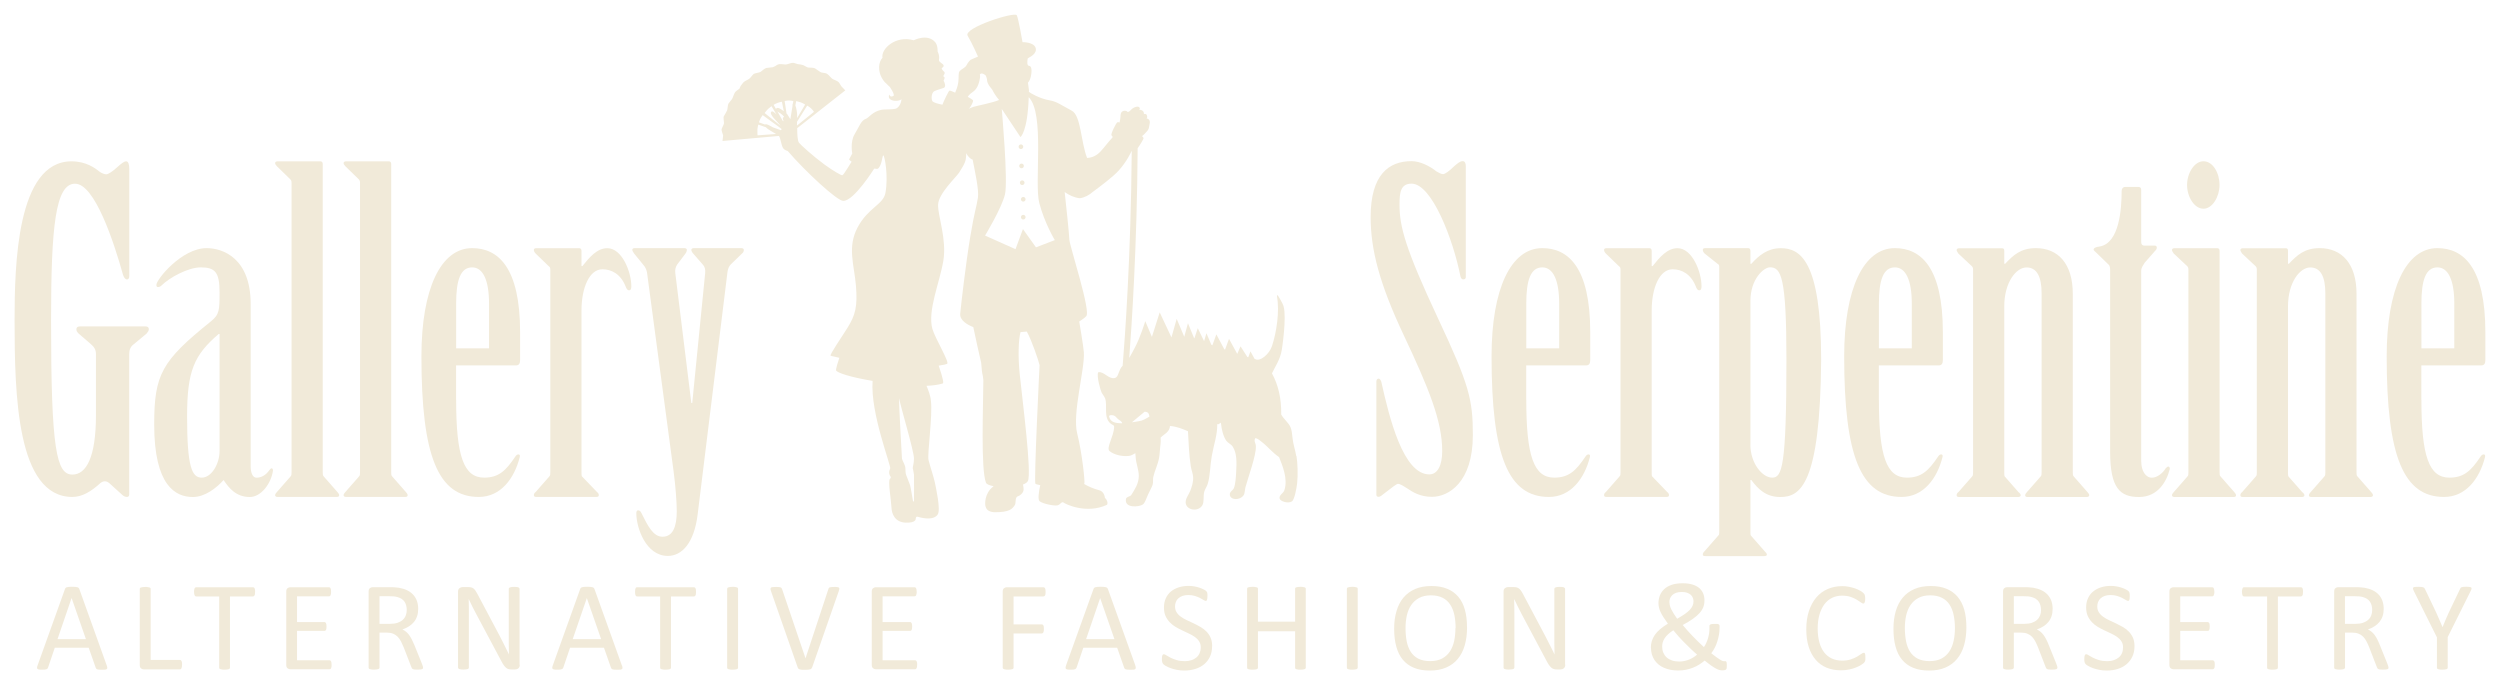 <svg width="686" height="188" viewBox="0 0 686 188" fill="none" xmlns="http://www.w3.org/2000/svg">
<g clip-path="url(#clip0_1748_9040)" filter="url(#filter0_d_1748_9040)">
<path d="M29.289 178.604C29.389 178.856 29.423 179.058 29.439 179.226C29.439 179.378 29.406 179.495 29.306 179.579C29.222 179.664 29.055 179.714 28.838 179.748C28.62 179.764 28.336 179.781 27.985 179.781C27.634 179.781 27.333 179.781 27.133 179.748C26.915 179.731 26.765 179.697 26.648 179.664C26.548 179.613 26.464 179.563 26.414 179.495C26.364 179.428 26.314 179.344 26.264 179.226L24.341 173.743H15.031L13.193 179.159C13.159 179.26 13.109 179.344 13.059 179.428C13.009 179.495 12.925 179.563 12.808 179.613C12.691 179.664 12.541 179.697 12.34 179.731C12.14 179.748 11.872 179.764 11.555 179.764C11.22 179.764 10.953 179.764 10.736 179.714C10.518 179.68 10.368 179.63 10.284 179.546C10.201 179.462 10.151 179.344 10.167 179.193C10.167 179.041 10.217 178.823 10.318 178.57L17.823 157.645C17.873 157.51 17.923 157.41 18.006 157.325C18.09 157.241 18.19 157.191 18.341 157.14C18.491 157.09 18.675 157.073 18.892 157.04C19.11 157.023 19.41 157.006 19.745 157.006C20.113 157.006 20.413 157.006 20.664 157.04C20.915 157.056 21.099 157.09 21.249 157.14C21.4 157.191 21.517 157.258 21.6 157.342C21.684 157.426 21.751 157.544 21.784 157.679L29.289 178.604ZM19.645 160.135H19.628L15.783 171.371H23.573L19.661 160.135H19.645Z" fill="#F1EAD9"/>
<path d="M49.95 178.368C49.95 178.604 49.95 178.789 49.916 178.957C49.883 179.109 49.849 179.243 49.799 179.344C49.749 179.462 49.682 179.546 49.615 179.596C49.532 179.647 49.448 179.68 49.348 179.68H39.453C39.185 179.68 38.935 179.58 38.701 179.411C38.467 179.243 38.35 178.907 38.35 178.469V157.611C38.35 157.527 38.366 157.443 38.416 157.359C38.467 157.292 38.55 157.241 38.667 157.208C38.784 157.157 38.935 157.124 39.135 157.107C39.336 157.073 39.57 157.056 39.854 157.056C40.138 157.056 40.372 157.056 40.573 157.107C40.773 157.124 40.924 157.157 41.041 157.208C41.158 157.241 41.241 157.309 41.275 157.359C41.325 157.426 41.342 157.511 41.342 157.611V177.09H49.365C49.465 177.09 49.565 177.124 49.632 177.174C49.699 177.225 49.766 177.309 49.816 177.393C49.866 177.494 49.9 177.628 49.933 177.78C49.966 177.948 49.966 178.133 49.966 178.368H49.95Z" fill="#F1EAD9"/>
<path d="M69.99 158.419C69.99 158.637 69.99 158.839 69.957 158.991C69.94 159.159 69.907 159.293 69.84 159.378C69.79 159.478 69.723 159.546 69.656 159.596C69.573 159.63 69.489 159.664 69.405 159.664H63.104V179.209C63.104 179.293 63.087 179.378 63.037 179.445C62.987 179.512 62.903 179.563 62.803 179.613C62.686 179.664 62.536 179.68 62.352 179.714C62.151 179.748 61.917 179.764 61.633 179.764C61.349 179.764 61.115 179.764 60.931 179.714C60.73 179.68 60.58 179.664 60.463 179.613C60.346 179.563 60.262 179.512 60.212 179.445C60.162 179.378 60.145 179.293 60.145 179.209V159.664H53.844C53.76 159.664 53.677 159.647 53.593 159.596C53.526 159.546 53.459 159.478 53.409 159.378C53.359 159.277 53.326 159.142 53.292 158.991C53.259 158.822 53.242 158.637 53.242 158.419C53.242 158.2 53.242 158.015 53.292 157.83C53.326 157.662 53.359 157.527 53.409 157.426C53.459 157.325 53.51 157.241 53.593 157.208C53.677 157.157 53.76 157.14 53.844 157.14H69.422C69.506 157.14 69.589 157.174 69.673 157.208C69.74 157.241 69.806 157.325 69.857 157.426C69.907 157.527 69.94 157.662 69.974 157.83C69.99 157.998 70.007 158.2 70.007 158.419H69.99Z" fill="#F1EAD9"/>
<path d="M90.999 178.419C90.999 178.637 90.999 178.806 90.966 178.974C90.949 179.125 90.899 179.26 90.849 179.361C90.799 179.462 90.732 179.546 90.648 179.579C90.582 179.63 90.481 179.647 90.398 179.647H79.65C79.383 179.647 79.132 179.546 78.898 179.378C78.664 179.209 78.547 178.873 78.547 178.436V158.351C78.547 157.897 78.664 157.578 78.898 157.41C79.132 157.224 79.383 157.14 79.65 157.14H90.264C90.364 157.14 90.448 157.174 90.515 157.208C90.598 157.241 90.648 157.325 90.698 157.426C90.749 157.527 90.782 157.662 90.816 157.813C90.832 157.981 90.849 158.166 90.849 158.402C90.849 158.604 90.849 158.806 90.816 158.957C90.782 159.108 90.749 159.243 90.698 159.344C90.648 159.445 90.598 159.512 90.515 159.563C90.448 159.613 90.364 159.63 90.264 159.63H81.505V166.695H89.01C89.111 166.695 89.194 166.711 89.261 166.762C89.328 166.812 89.395 166.896 89.445 166.981C89.495 167.065 89.528 167.199 89.562 167.367C89.579 167.519 89.595 167.721 89.595 167.939C89.595 168.158 89.595 168.326 89.562 168.478C89.545 168.629 89.495 168.747 89.445 168.848C89.395 168.949 89.328 169.016 89.261 169.05C89.194 169.1 89.094 169.117 89.01 169.117H81.505V177.174H90.381C90.465 177.174 90.565 177.191 90.632 177.241C90.715 177.292 90.782 177.359 90.832 177.46C90.882 177.561 90.933 177.679 90.949 177.83C90.983 177.998 90.983 178.183 90.983 178.419H90.999Z" fill="#F1EAD9"/>
<path d="M116.089 179.209C116.089 179.293 116.073 179.378 116.039 179.445C116.006 179.512 115.922 179.579 115.805 179.613C115.688 179.663 115.538 179.697 115.321 179.714C115.12 179.731 114.836 179.748 114.485 179.748C114.184 179.748 113.933 179.748 113.749 179.714C113.566 179.697 113.415 179.663 113.298 179.596C113.181 179.546 113.098 179.478 113.031 179.378C112.964 179.293 112.914 179.176 112.864 179.024L110.808 173.709C110.557 173.103 110.306 172.548 110.055 172.044C109.788 171.539 109.487 171.102 109.136 170.732C108.785 170.378 108.351 170.092 107.883 169.891C107.398 169.689 106.813 169.588 106.127 169.588H104.138V179.192C104.138 179.277 104.105 179.361 104.055 179.428C104.005 179.495 103.921 179.546 103.804 179.596C103.704 179.647 103.553 179.663 103.353 179.697C103.152 179.731 102.918 179.748 102.634 179.748C102.35 179.748 102.116 179.748 101.915 179.697C101.732 179.663 101.564 179.647 101.447 179.596C101.33 179.546 101.247 179.495 101.213 179.428C101.18 179.361 101.146 179.277 101.146 179.192V158.335C101.146 157.88 101.263 157.561 101.497 157.393C101.732 157.208 101.982 157.124 102.25 157.124H107.013C107.582 157.124 108.05 157.124 108.417 157.174C108.802 157.208 109.136 157.224 109.437 157.275C110.306 157.426 111.075 157.662 111.727 157.981C112.396 158.301 112.947 158.722 113.398 159.209C113.85 159.714 114.184 160.286 114.418 160.925C114.635 161.581 114.752 162.288 114.752 163.061C114.752 163.835 114.652 164.491 114.451 165.08C114.251 165.685 113.967 166.207 113.582 166.678C113.198 167.132 112.747 167.536 112.212 167.872C111.677 168.208 111.092 168.494 110.423 168.73C110.791 168.898 111.125 169.1 111.426 169.352C111.727 169.605 112.011 169.891 112.262 170.244C112.513 170.597 112.763 171.001 112.997 171.455C113.231 171.909 113.465 172.414 113.699 172.986L115.705 177.948C115.872 178.368 115.972 178.654 116.023 178.822C116.073 178.991 116.089 179.125 116.089 179.209ZM111.61 163.381C111.61 162.506 111.409 161.749 111.025 161.144C110.64 160.538 109.972 160.101 109.053 159.832C108.768 159.748 108.434 159.697 108.083 159.647C107.715 159.613 107.247 159.596 106.646 159.596H104.138V167.182H107.047C107.832 167.182 108.518 167.081 109.086 166.896C109.654 166.695 110.139 166.442 110.507 166.089C110.891 165.753 111.175 165.332 111.342 164.878C111.526 164.407 111.61 163.919 111.61 163.364V163.381Z" fill="#F1EAD9"/>
<path d="M142.632 178.419C142.632 178.654 142.599 178.856 142.515 179.008C142.448 179.176 142.348 179.31 142.214 179.411C142.097 179.512 141.947 179.579 141.797 179.63C141.646 179.664 141.496 179.697 141.329 179.697H140.342C140.025 179.697 139.757 179.664 139.523 179.596C139.289 179.529 139.072 179.428 138.872 179.243C138.671 179.075 138.454 178.839 138.253 178.553C138.036 178.267 137.818 177.897 137.584 177.443L130.748 164.626C130.397 163.97 130.029 163.28 129.662 162.54C129.294 161.817 128.96 161.11 128.642 160.421H128.609C128.625 161.262 128.642 162.103 128.659 162.977C128.659 163.852 128.659 164.71 128.659 165.568V179.176C128.659 179.176 128.642 179.327 128.592 179.411C128.542 179.479 128.458 179.546 128.341 179.58C128.224 179.63 128.074 179.647 127.89 179.68C127.689 179.714 127.455 179.731 127.171 179.731C126.887 179.731 126.636 179.731 126.452 179.68C126.269 179.647 126.118 179.63 126.001 179.58C125.884 179.529 125.817 179.479 125.767 179.411C125.717 179.327 125.684 179.26 125.684 179.176V158.385C125.684 157.914 125.817 157.595 126.085 157.393C126.352 157.191 126.636 157.09 126.954 157.09H128.408C128.759 157.09 129.043 157.124 129.277 157.174C129.511 157.241 129.712 157.326 129.896 157.46C130.08 157.595 130.263 157.78 130.431 158.015C130.598 158.251 130.782 158.553 130.965 158.907L136.214 168.797C136.531 169.403 136.849 169.992 137.15 170.564C137.451 171.135 137.752 171.707 138.019 172.262C138.303 172.818 138.571 173.373 138.838 173.911C139.122 174.449 139.39 175.004 139.64 175.542H139.657C139.64 174.617 139.624 173.675 139.607 172.683C139.607 171.691 139.607 170.732 139.607 169.807V157.595C139.607 157.595 139.624 157.426 139.674 157.376C139.724 157.309 139.808 157.241 139.925 157.191C140.042 157.14 140.192 157.107 140.376 157.073C140.56 157.056 140.81 157.04 141.111 157.04C141.379 157.04 141.613 157.04 141.813 157.073C141.997 157.09 142.164 157.14 142.265 157.191C142.382 157.241 142.448 157.309 142.499 157.376C142.549 157.443 142.565 157.527 142.565 157.595V178.385L142.632 178.419Z" fill="#F1EAD9"/>
<path d="M170.679 178.604C170.762 178.856 170.812 179.058 170.812 179.226C170.812 179.378 170.779 179.495 170.695 179.579C170.595 179.664 170.445 179.714 170.244 179.748C170.027 179.764 169.743 179.781 169.392 179.781C169.041 179.781 168.74 179.781 168.539 179.748C168.322 179.731 168.171 179.697 168.054 179.664C167.954 179.613 167.854 179.563 167.804 179.495C167.754 179.428 167.703 179.344 167.653 179.226L165.731 173.743H156.421L154.582 179.159C154.549 179.26 154.499 179.344 154.432 179.428C154.382 179.495 154.298 179.563 154.181 179.613C154.081 179.664 153.914 179.697 153.713 179.731C153.513 179.748 153.245 179.764 152.928 179.764C152.61 179.764 152.326 179.764 152.109 179.714C151.891 179.68 151.741 179.63 151.657 179.546C151.574 179.462 151.524 179.344 151.54 179.193C151.54 179.041 151.607 178.823 151.691 178.57L159.196 157.645C159.246 157.51 159.296 157.41 159.38 157.325C159.446 157.241 159.563 157.191 159.697 157.14C159.848 157.09 160.031 157.073 160.249 157.04C160.466 157.023 160.767 157.006 161.101 157.006C161.469 157.006 161.77 157.006 162.02 157.04C162.271 157.056 162.455 157.09 162.605 157.14C162.756 157.191 162.873 157.258 162.94 157.342C163.023 157.426 163.09 157.544 163.14 157.679L170.645 178.604H170.679ZM161.034 160.135H161.018L157.156 171.371H164.946L161.034 160.135Z" fill="#F1EAD9"/>
<path d="M190.987 158.419C190.987 158.637 190.987 158.839 190.954 158.991C190.937 159.159 190.887 159.293 190.837 159.378C190.787 159.478 190.737 159.546 190.653 159.596C190.586 159.63 190.503 159.664 190.402 159.664H184.118V179.209C184.118 179.293 184.101 179.378 184.051 179.445C184.001 179.512 183.917 179.563 183.817 179.613C183.7 179.664 183.549 179.68 183.365 179.714C183.182 179.748 182.931 179.764 182.647 179.764C182.363 179.764 182.128 179.764 181.928 179.714C181.727 179.68 181.577 179.664 181.46 179.613C181.343 179.563 181.259 179.512 181.209 179.445C181.159 179.378 181.142 179.293 181.142 179.209V159.664H174.841C174.741 159.664 174.657 159.647 174.59 159.596C174.507 159.546 174.456 159.478 174.406 159.378C174.356 159.277 174.323 159.142 174.289 158.991C174.273 158.822 174.256 158.637 174.256 158.419C174.256 158.2 174.256 158.015 174.289 157.83C174.323 157.662 174.356 157.527 174.406 157.426C174.44 157.325 174.507 157.241 174.59 157.208C174.657 157.157 174.741 157.14 174.841 157.14H190.402C190.503 157.14 190.586 157.174 190.653 157.208C190.737 157.241 190.787 157.325 190.837 157.426C190.887 157.527 190.937 157.662 190.954 157.83C190.987 157.998 190.987 158.2 190.987 158.419Z" fill="#F1EAD9"/>
<path d="M202.521 179.209C202.521 179.294 202.505 179.378 202.454 179.445C202.404 179.512 202.321 179.563 202.204 179.613C202.087 179.664 201.936 179.68 201.752 179.714C201.568 179.748 201.334 179.765 201.034 179.765C200.733 179.765 200.515 179.765 200.315 179.714C200.114 179.68 199.964 179.664 199.847 179.613C199.747 179.563 199.646 179.512 199.596 179.445C199.546 179.378 199.529 179.294 199.529 179.209V157.578C199.529 157.494 199.563 157.41 199.613 157.325C199.663 157.258 199.747 157.208 199.88 157.174C199.997 157.124 200.164 157.09 200.348 157.073C200.532 157.04 200.766 157.023 201.034 157.023C201.334 157.023 201.568 157.023 201.752 157.073C201.936 157.09 202.087 157.124 202.204 157.174C202.321 157.208 202.404 157.275 202.454 157.325C202.505 157.393 202.521 157.477 202.521 157.578V179.209Z" fill="#F1EAD9"/>
<path d="M222.829 179.142C222.779 179.277 222.729 179.378 222.645 179.462C222.562 179.546 222.461 179.613 222.311 179.664C222.161 179.697 221.977 179.731 221.759 179.765C221.542 179.781 221.258 179.798 220.924 179.798C220.673 179.798 220.439 179.798 220.255 179.798C220.055 179.798 219.904 179.781 219.77 179.748C219.62 179.714 219.52 179.697 219.403 179.664C219.302 179.63 219.219 179.596 219.152 179.546C219.085 179.495 219.035 179.445 219.001 179.378C218.951 179.31 218.918 179.243 218.884 179.142L211.563 158.217C211.48 157.965 211.43 157.763 211.43 157.595C211.43 157.443 211.48 157.326 211.563 157.241C211.68 157.157 211.831 157.107 212.065 157.09C212.299 157.073 212.616 157.056 213.001 157.056C213.335 157.056 213.586 157.056 213.786 157.09C213.97 157.107 214.121 157.14 214.221 157.191C214.321 157.241 214.405 157.292 214.455 157.376C214.505 157.46 214.555 157.544 214.605 157.662L221.024 176.619H221.041L227.292 157.696C227.325 157.561 227.376 157.46 227.409 157.376C227.459 157.292 227.543 157.241 227.643 157.191C227.76 157.14 227.91 157.124 228.128 157.09C228.345 157.073 228.612 157.056 228.963 157.056C229.314 157.056 229.599 157.056 229.799 157.107C230 157.124 230.15 157.191 230.217 157.258C230.301 157.342 230.334 157.46 230.317 157.611C230.301 157.763 230.234 157.982 230.15 158.234L222.846 179.159L222.829 179.142Z" fill="#F1EAD9"/>
<path d="M251.661 178.419C251.661 178.637 251.661 178.806 251.628 178.974C251.595 179.125 251.561 179.26 251.511 179.361C251.444 179.462 251.377 179.546 251.31 179.579C251.227 179.63 251.143 179.647 251.06 179.647H240.312C240.045 179.647 239.811 179.546 239.577 179.378C239.343 179.209 239.209 178.873 239.209 178.436V158.351C239.209 157.897 239.343 157.578 239.577 157.41C239.811 157.224 240.061 157.14 240.312 157.14H250.943C251.043 157.14 251.127 157.174 251.193 157.208C251.277 157.241 251.327 157.325 251.377 157.426C251.427 157.527 251.461 157.662 251.494 157.813C251.528 157.981 251.544 158.166 251.544 158.402C251.544 158.604 251.544 158.806 251.494 158.957C251.461 159.108 251.427 159.243 251.377 159.344C251.327 159.445 251.277 159.512 251.193 159.563C251.11 159.613 251.043 159.63 250.943 159.63H242.184V166.695H249.706C249.789 166.695 249.89 166.711 249.957 166.762C250.023 166.812 250.107 166.896 250.157 166.981C250.207 167.065 250.224 167.199 250.257 167.367C250.291 167.519 250.291 167.721 250.291 167.939C250.291 168.158 250.291 168.326 250.257 168.478C250.224 168.629 250.207 168.747 250.157 168.848C250.107 168.949 250.023 169.016 249.957 169.05C249.89 169.1 249.789 169.117 249.706 169.117H242.184V177.174H251.076C251.076 177.174 251.244 177.191 251.327 177.241C251.394 177.292 251.461 177.359 251.528 177.46C251.578 177.561 251.611 177.679 251.645 177.83C251.661 177.998 251.678 178.183 251.678 178.419H251.661Z" fill="#F1EAD9"/>
<path d="M286.914 158.419C286.914 158.637 286.914 158.839 286.88 158.991C286.864 159.159 286.813 159.293 286.763 159.378C286.713 159.478 286.629 159.546 286.546 159.596C286.479 159.63 286.395 159.664 286.312 159.664H278.122V167.334H285.861C285.944 167.334 286.028 167.351 286.095 167.401C286.178 167.435 286.245 167.502 286.295 167.603C286.345 167.704 286.396 167.822 286.412 167.973C286.429 168.124 286.446 168.326 286.446 168.562C286.446 168.797 286.446 168.982 286.412 169.134C286.379 169.285 286.345 169.42 286.295 169.521C286.245 169.621 286.178 169.706 286.095 169.739C286.028 169.79 285.944 169.823 285.861 169.823H278.122V179.209C278.122 179.209 278.105 179.361 278.055 179.445C278.021 179.512 277.938 179.579 277.804 179.613C277.704 179.664 277.553 179.68 277.353 179.714C277.169 179.748 276.935 179.764 276.634 179.764C276.367 179.764 276.133 179.764 275.932 179.714C275.732 179.68 275.581 179.664 275.464 179.613C275.347 179.563 275.263 179.512 275.23 179.445C275.18 179.361 275.146 179.293 275.146 179.209V158.351C275.146 157.897 275.263 157.578 275.497 157.41C275.731 157.224 275.982 157.14 276.25 157.14H286.312C286.312 157.14 286.479 157.174 286.546 157.208C286.629 157.241 286.696 157.325 286.763 157.426C286.813 157.527 286.847 157.662 286.88 157.83C286.914 157.998 286.914 158.2 286.914 158.419Z" fill="#F1EAD9"/>
<path d="M311.517 178.604C311.618 178.856 311.651 179.058 311.651 179.226C311.651 179.378 311.618 179.495 311.534 179.579C311.434 179.664 311.283 179.714 311.083 179.748C310.866 179.764 310.581 179.781 310.23 179.781C309.879 179.781 309.579 179.781 309.361 179.748C309.144 179.731 308.994 179.697 308.877 179.664C308.776 179.613 308.693 179.563 308.626 179.495C308.592 179.428 308.526 179.344 308.475 179.226L306.553 173.743H297.26L295.421 179.159C295.388 179.26 295.338 179.344 295.271 179.428C295.221 179.495 295.137 179.563 295.037 179.613C294.92 179.664 294.769 179.697 294.569 179.731C294.351 179.748 294.101 179.764 293.783 179.764C293.466 179.764 293.181 179.764 292.964 179.714C292.747 179.68 292.596 179.63 292.513 179.546C292.429 179.462 292.379 179.344 292.396 179.193C292.396 179.041 292.463 178.823 292.53 178.57L300.051 157.645C300.101 157.51 300.151 157.41 300.235 157.325C300.319 157.241 300.419 157.191 300.569 157.14C300.703 157.09 300.887 157.073 301.121 157.04C301.338 157.023 301.639 157.006 301.973 157.006C302.358 157.006 302.659 157.006 302.893 157.04C303.127 157.056 303.344 157.09 303.494 157.14C303.645 157.191 303.762 157.258 303.829 157.342C303.912 157.426 303.979 157.544 304.029 157.679L311.534 178.604H311.517ZM301.89 160.135H301.873L298.029 171.371H305.801L301.89 160.135Z" fill="#F1EAD9"/>
<path d="M332.595 173.339C332.595 174.399 332.411 175.341 332.027 176.165C331.642 176.989 331.108 177.696 330.422 178.268C329.737 178.839 328.918 179.277 327.982 179.563C327.046 179.849 326.06 180 324.99 180C324.255 180 323.553 179.933 322.901 179.798C322.249 179.681 321.697 179.512 321.196 179.327C320.694 179.142 320.276 178.957 319.925 178.755C319.591 178.554 319.357 178.402 319.223 178.251C319.09 178.116 318.989 177.931 318.923 177.712C318.856 177.494 318.822 177.208 318.822 176.855C318.822 176.602 318.822 176.384 318.856 176.215C318.872 176.047 318.923 175.913 318.973 175.812C319.006 175.711 319.073 175.627 319.14 175.593C319.207 175.543 319.274 175.526 319.374 175.526C319.524 175.526 319.758 175.627 320.059 175.829C320.36 176.014 320.728 176.232 321.196 176.468C321.664 176.703 322.215 176.922 322.867 177.124C323.519 177.326 324.271 177.427 325.124 177.427C325.776 177.427 326.361 177.342 326.895 177.157C327.447 176.989 327.898 176.737 328.283 176.417C328.667 176.098 328.968 175.711 329.169 175.24C329.369 174.769 329.486 174.247 329.486 173.642C329.486 173.003 329.336 172.464 329.052 172.01C328.768 171.556 328.383 171.152 327.915 170.816C327.447 170.48 326.895 170.16 326.294 169.874C325.675 169.588 325.057 169.302 324.438 168.999C323.803 168.713 323.185 168.377 322.583 168.024C321.981 167.67 321.446 167.233 320.978 166.745C320.51 166.257 320.126 165.686 319.825 165.03C319.524 164.374 319.391 163.583 319.391 162.675C319.391 161.766 319.558 160.892 319.909 160.152C320.243 159.411 320.711 158.789 321.313 158.301C321.931 157.797 322.65 157.427 323.486 157.157C324.321 156.888 325.224 156.771 326.193 156.771C326.695 156.771 327.196 156.821 327.698 156.905C328.199 156.989 328.667 157.107 329.119 157.258C329.553 157.41 329.954 157.561 330.289 157.746C330.64 157.914 330.874 158.066 330.974 158.183C331.091 158.301 331.158 158.385 331.191 158.453C331.208 158.52 331.241 158.587 331.275 158.705C331.308 158.806 331.325 158.924 331.325 159.058C331.325 159.193 331.325 159.378 331.325 159.596C331.325 159.798 331.325 159.983 331.291 160.152C331.275 160.32 331.241 160.454 331.208 160.555C331.174 160.673 331.141 160.757 331.074 160.808C331.007 160.858 330.94 160.892 330.857 160.892C330.723 160.892 330.523 160.808 330.255 160.639C330.004 160.471 329.653 160.286 329.269 160.084C328.868 159.882 328.417 159.697 327.882 159.529C327.347 159.361 326.745 159.277 326.076 159.277C325.408 159.277 324.906 159.361 324.455 159.529C323.987 159.697 323.603 159.916 323.319 160.202C323.018 160.471 322.784 160.808 322.65 161.194C322.483 161.581 322.433 161.985 322.433 162.406C322.433 163.028 322.566 163.566 322.867 164.02C323.151 164.474 323.536 164.878 324.021 165.215C324.505 165.568 325.04 165.887 325.659 166.173C326.26 166.459 326.879 166.762 327.531 167.048C328.166 167.351 328.784 167.67 329.386 168.024C330.004 168.377 330.539 168.797 331.024 169.268C331.509 169.756 331.91 170.328 332.177 170.967C332.478 171.623 332.612 172.397 332.612 173.289L332.595 173.339Z" fill="#F1EAD9"/>
<path d="M358.303 179.209C358.303 179.294 358.287 179.378 358.236 179.445C358.186 179.512 358.119 179.563 358.002 179.613C357.885 179.664 357.735 179.68 357.534 179.714C357.351 179.748 357.117 179.765 356.832 179.765C356.532 179.765 356.298 179.765 356.114 179.714C355.93 179.68 355.796 179.664 355.662 179.613C355.562 179.563 355.462 179.512 355.428 179.445C355.378 179.378 355.378 179.294 355.378 179.209V169.218H345.182V179.209C345.182 179.294 345.166 179.378 345.115 179.445C345.065 179.512 344.998 179.563 344.881 179.613C344.781 179.664 344.614 179.68 344.413 179.714C344.23 179.748 343.996 179.765 343.695 179.765C343.427 179.765 343.193 179.765 342.976 179.714C342.792 179.68 342.642 179.664 342.508 179.613C342.408 179.563 342.307 179.512 342.257 179.445C342.224 179.378 342.207 179.294 342.207 179.209V157.578C342.207 157.494 342.24 157.41 342.257 157.325C342.307 157.258 342.391 157.208 342.508 157.174C342.625 157.124 342.775 157.09 342.976 157.073C343.176 157.04 343.427 157.023 343.695 157.023C343.996 157.023 344.23 157.023 344.413 157.073C344.597 157.09 344.764 157.124 344.881 157.174C345.015 157.208 345.082 157.275 345.115 157.325C345.166 157.393 345.182 157.477 345.182 157.578V166.594H355.378V157.578C355.378 157.494 355.378 157.41 355.428 157.325C355.479 157.258 355.562 157.208 355.662 157.174C355.796 157.124 355.93 157.09 356.114 157.073C356.298 157.04 356.532 157.023 356.832 157.023C357.117 157.023 357.351 157.023 357.534 157.073C357.718 157.09 357.885 157.124 358.002 157.174C358.119 157.208 358.203 157.275 358.236 157.325C358.287 157.393 358.303 157.477 358.303 157.578V179.209Z" fill="#F1EAD9"/>
<path d="M372.543 179.209C372.543 179.294 372.526 179.378 372.476 179.445C372.425 179.512 372.359 179.563 372.242 179.613C372.125 179.664 371.974 179.68 371.774 179.714C371.59 179.748 371.356 179.765 371.055 179.765C370.787 179.765 370.553 179.765 370.353 179.714C370.152 179.68 370.002 179.664 369.885 179.613C369.785 179.563 369.684 179.512 369.651 179.445C369.617 179.378 369.584 179.294 369.584 179.209V157.578C369.584 157.494 369.617 157.41 369.651 157.325C369.701 157.258 369.801 157.208 369.918 157.174C370.052 157.124 370.202 157.09 370.386 157.073C370.57 157.04 370.804 157.023 371.072 157.023C371.372 157.023 371.606 157.023 371.79 157.073C371.974 157.09 372.141 157.124 372.258 157.174C372.375 157.208 372.459 157.275 372.492 157.325C372.543 157.393 372.559 157.477 372.559 157.578V179.209H372.543Z" fill="#F1EAD9"/>
<path d="M402.562 168.141C402.562 169.958 402.345 171.606 401.927 173.07C401.509 174.533 400.874 175.778 400.022 176.804C399.169 177.83 398.099 178.621 396.812 179.176C395.542 179.731 394.038 180 392.35 180C390.661 180 389.207 179.748 387.987 179.243C386.75 178.738 385.747 177.998 384.945 177.039C384.143 176.081 383.541 174.886 383.156 173.457C382.755 172.044 382.555 170.395 382.555 168.528C382.555 166.661 382.772 165.13 383.207 163.684C383.624 162.237 384.26 160.992 385.112 159.983C385.981 158.957 387.034 158.183 388.305 157.628C389.592 157.073 391.079 156.804 392.784 156.804C394.489 156.804 395.876 157.056 397.097 157.561C398.317 158.049 399.336 158.789 400.155 159.748C400.958 160.706 401.576 161.884 401.961 163.297C402.362 164.71 402.546 166.325 402.546 168.141H402.562ZM399.42 168.343C399.42 167.065 399.303 165.887 399.086 164.777C398.852 163.684 398.484 162.725 397.949 161.917C397.431 161.11 396.729 160.471 395.86 160.034C394.974 159.579 393.887 159.361 392.617 159.361C391.347 159.361 390.243 159.613 389.358 160.101C388.488 160.589 387.77 161.228 387.218 162.052C386.667 162.859 386.282 163.818 386.031 164.895C385.797 165.988 385.68 167.115 385.68 168.326C385.68 169.638 385.781 170.866 385.998 171.976C386.215 173.087 386.6 174.045 387.101 174.853C387.619 175.66 388.305 176.283 389.174 176.737C390.06 177.174 391.146 177.41 392.45 177.41C393.754 177.41 394.857 177.157 395.743 176.686C396.628 176.198 397.347 175.542 397.882 174.718C398.417 173.894 398.801 172.918 399.035 171.825C399.253 170.732 399.37 169.588 399.37 168.36L399.42 168.343Z" fill="#F1EAD9"/>
<path d="M429.506 178.419C429.506 178.654 429.473 178.856 429.389 179.008C429.306 179.176 429.205 179.31 429.072 179.411C428.955 179.512 428.804 179.579 428.654 179.63C428.503 179.664 428.336 179.697 428.186 179.697H427.2C426.899 179.697 426.631 179.664 426.397 179.596C426.163 179.529 425.946 179.428 425.729 179.243C425.528 179.075 425.311 178.839 425.094 178.553C424.893 178.267 424.659 177.897 424.425 177.443L417.605 164.626C417.238 163.97 416.887 163.28 416.536 162.54C416.168 161.817 415.834 161.11 415.516 160.421H415.483C415.516 161.262 415.533 162.103 415.533 162.977C415.533 163.852 415.549 164.71 415.549 165.568V179.176C415.549 179.176 415.516 179.327 415.466 179.411C415.416 179.479 415.349 179.546 415.215 179.58C415.115 179.63 414.948 179.647 414.764 179.68C414.58 179.714 414.346 179.731 414.045 179.731C413.744 179.731 413.527 179.731 413.343 179.68C413.143 179.647 412.992 179.63 412.892 179.58C412.775 179.529 412.691 179.479 412.641 179.411C412.608 179.327 412.574 179.26 412.574 179.176V158.385C412.574 157.914 412.691 157.595 412.959 157.393C413.226 157.191 413.51 157.09 413.811 157.09H415.265C415.616 157.09 415.9 157.124 416.134 157.174C416.368 157.241 416.586 157.326 416.77 157.46C416.953 157.595 417.137 157.78 417.304 158.015C417.488 158.251 417.672 158.553 417.856 158.907L423.105 168.797C423.439 169.403 423.74 169.992 424.041 170.564C424.341 171.135 424.626 171.707 424.91 172.262C425.194 172.818 425.478 173.373 425.745 173.911C425.996 174.449 426.28 175.004 426.548 175.542H426.564C426.548 174.617 426.531 173.675 426.514 172.683C426.514 171.691 426.514 170.732 426.514 169.807V157.595C426.514 157.595 426.548 157.426 426.581 157.376C426.631 157.309 426.715 157.241 426.832 157.191C426.932 157.14 427.099 157.107 427.283 157.073C427.467 157.056 427.718 157.04 428.019 157.04C428.269 157.04 428.52 157.04 428.704 157.073C428.905 157.09 429.038 157.14 429.155 157.191C429.256 157.241 429.339 157.309 429.389 157.376C429.439 157.443 429.456 157.527 429.456 157.595V178.385L429.506 178.419Z" fill="#F1EAD9"/>
<path d="M452.992 173.726C452.992 173.087 453.092 172.481 453.26 171.909C453.443 171.337 453.711 170.765 454.079 170.227C454.446 169.689 454.931 169.167 455.516 168.663C456.118 168.158 456.837 167.637 457.672 167.132C457.204 166.493 456.82 165.938 456.486 165.416C456.168 164.912 455.884 164.441 455.683 163.987C455.466 163.549 455.299 163.112 455.232 162.725C455.132 162.321 455.082 161.918 455.082 161.514C455.082 160.791 455.215 160.101 455.449 159.445C455.7 158.789 456.084 158.217 456.619 157.696C457.137 157.191 457.839 156.787 458.675 156.484C459.511 156.199 460.531 156.047 461.734 156.047C462.754 156.047 463.623 156.165 464.375 156.384C465.127 156.602 465.729 156.922 466.23 157.326C466.715 157.746 467.083 158.217 467.333 158.806C467.584 159.378 467.701 160.017 467.701 160.723C467.701 161.43 467.601 162.035 467.384 162.607C467.166 163.179 466.815 163.717 466.331 164.256C465.846 164.794 465.227 165.315 464.475 165.854C463.723 166.375 462.804 166.93 461.734 167.502C462.135 167.973 462.553 168.478 463.021 168.999C463.489 169.521 463.974 170.042 464.475 170.564C464.96 171.085 465.478 171.606 466.013 172.111C466.548 172.616 467.049 173.103 467.551 173.558C467.785 173.255 467.985 172.885 468.169 172.481C468.353 172.094 468.52 171.657 468.654 171.22C468.788 170.782 468.888 170.311 468.971 169.857C469.038 169.386 469.072 168.915 469.072 168.444V167.822C469.072 167.704 469.072 167.603 469.122 167.536C469.172 167.468 469.239 167.401 469.323 167.351C469.423 167.3 469.557 167.267 469.74 167.233C469.924 167.199 470.158 167.199 470.442 167.199C470.676 167.199 470.91 167.199 471.094 167.199C471.261 167.199 471.412 167.233 471.529 167.283C471.646 167.334 471.729 167.384 471.78 167.485C471.83 167.569 471.846 167.687 471.846 167.839V168.276C471.846 168.915 471.796 169.571 471.679 170.193C471.579 170.816 471.412 171.438 471.228 172.027C471.044 172.632 470.81 173.204 470.526 173.743C470.242 174.281 469.941 174.786 469.573 175.257C470.091 175.677 470.543 176.013 470.944 176.299C471.328 176.585 471.646 176.804 471.93 176.972C472.197 177.14 472.431 177.275 472.615 177.342C472.799 177.41 472.95 177.443 473.05 177.443C473.167 177.443 473.267 177.443 473.384 177.426C473.484 177.426 473.568 177.426 473.635 177.477C473.685 177.527 473.735 177.611 473.785 177.763C473.819 177.897 473.835 178.116 473.835 178.402C473.835 178.688 473.835 178.924 473.819 179.109C473.819 179.277 473.785 179.411 473.752 179.495C473.718 179.58 473.685 179.664 473.618 179.714C473.551 179.781 473.418 179.832 473.234 179.882C473.05 179.916 472.816 179.95 472.515 179.95C472.298 179.95 472.03 179.899 471.746 179.832C471.462 179.748 471.144 179.613 470.777 179.411C470.409 179.209 469.991 178.923 469.49 178.587C469.005 178.234 468.42 177.796 467.768 177.258C467.283 177.662 466.782 178.032 466.247 178.368C465.712 178.705 465.144 178.991 464.525 179.226C463.924 179.462 463.288 179.647 462.637 179.781C461.968 179.916 461.266 179.983 460.48 179.983C459.745 179.983 459.06 179.916 458.408 179.798C457.756 179.664 457.154 179.479 456.603 179.243C456.051 179.008 455.55 178.705 455.115 178.352C454.68 177.982 454.313 177.578 453.995 177.124C453.694 176.67 453.46 176.148 453.276 175.576C453.109 175.004 453.026 174.399 453.026 173.726H452.992ZM456.101 173.423C456.101 174.029 456.201 174.584 456.402 175.072C456.619 175.576 456.903 175.997 457.305 176.367C457.689 176.737 458.19 177.006 458.775 177.225C459.377 177.426 460.046 177.527 460.815 177.527C461.283 177.527 461.751 177.477 462.202 177.376C462.653 177.275 463.088 177.14 463.489 176.989C463.89 176.821 464.275 176.619 464.659 176.384C465.027 176.148 465.378 175.896 465.679 175.627C465.077 175.105 464.475 174.567 463.89 173.995C463.288 173.423 462.72 172.851 462.169 172.296C461.617 171.724 461.065 171.169 460.564 170.597C460.063 170.042 459.595 169.487 459.16 168.949C458.575 169.319 458.09 169.689 457.706 170.059C457.321 170.412 457.004 170.782 456.77 171.152C456.536 171.522 456.369 171.892 456.252 172.262C456.151 172.632 456.101 173.019 456.101 173.423ZM458.107 161.312C458.107 161.632 458.157 161.951 458.241 162.271C458.324 162.59 458.475 162.927 458.642 163.28C458.826 163.633 459.043 164.02 459.294 164.424C459.561 164.828 459.862 165.282 460.213 165.786C461.049 165.315 461.751 164.861 462.336 164.474C462.904 164.071 463.355 163.684 463.706 163.314C464.041 162.944 464.291 162.574 464.459 162.187C464.626 161.817 464.693 161.43 464.693 161.009C464.693 160.673 464.642 160.336 464.509 160.034C464.392 159.731 464.208 159.462 463.94 159.209C463.673 158.974 463.322 158.789 462.921 158.638C462.52 158.503 462.035 158.436 461.467 158.436C460.848 158.436 460.347 158.52 459.912 158.671C459.494 158.823 459.143 159.041 458.876 159.294C458.608 159.563 458.408 159.865 458.257 160.202C458.14 160.555 458.073 160.908 458.073 161.278L458.107 161.312Z" fill="#F1EAD9"/>
<path d="M511.86 176.484C511.86 176.669 511.86 176.838 511.86 176.972C511.86 177.107 511.826 177.241 511.793 177.342C511.759 177.443 511.726 177.544 511.676 177.611C511.642 177.696 511.559 177.796 511.442 177.914C511.325 178.032 511.091 178.2 510.723 178.436C510.355 178.671 509.887 178.907 509.353 179.125C508.801 179.361 508.182 179.546 507.464 179.697C506.762 179.849 505.976 179.933 505.14 179.933C503.686 179.933 502.383 179.68 501.212 179.209C500.042 178.722 499.04 177.998 498.221 177.039C497.401 176.081 496.766 174.92 496.315 173.524C495.864 172.128 495.646 170.513 495.646 168.68C495.646 166.846 495.88 165.147 496.365 163.684C496.85 162.22 497.518 160.976 498.371 159.966C499.24 158.94 500.276 158.166 501.48 157.645C502.683 157.107 504.021 156.838 505.491 156.838C506.143 156.838 506.778 156.888 507.38 157.023C507.982 157.14 508.567 157.309 509.085 157.477C509.603 157.662 510.055 157.881 510.472 158.116C510.874 158.352 511.158 158.57 511.308 158.722C511.459 158.873 511.576 159.008 511.609 159.075C511.659 159.159 511.693 159.26 511.709 159.361C511.743 159.479 511.776 159.596 511.776 159.748C511.793 159.899 511.81 160.084 511.81 160.286C511.81 160.521 511.81 160.706 511.776 160.875C511.759 161.026 511.709 161.177 511.676 161.278C511.626 161.396 511.576 161.463 511.509 161.531C511.442 161.581 511.375 161.615 511.275 161.615C511.124 161.615 510.89 161.497 510.589 161.278C510.305 161.06 509.921 160.807 509.47 160.538C509.018 160.269 508.45 160.017 507.798 159.781C507.146 159.563 506.361 159.445 505.441 159.445C504.438 159.445 503.536 159.647 502.717 160.05C501.898 160.454 501.196 161.043 500.611 161.817C500.042 162.59 499.591 163.532 499.257 164.659C498.939 165.77 498.772 167.065 498.772 168.495C498.772 169.924 498.939 171.186 499.24 172.279C499.541 173.373 499.992 174.298 500.561 175.021C501.129 175.761 501.831 176.316 502.667 176.703C503.502 177.09 504.455 177.275 505.508 177.275C506.411 177.275 507.18 177.157 507.848 176.939C508.517 176.72 509.085 176.468 509.553 176.198C510.021 175.929 510.406 175.677 510.706 175.458C511.007 175.24 511.241 175.122 511.408 175.122C511.492 175.122 511.559 175.122 511.626 175.172C511.676 175.206 511.726 175.273 511.759 175.374C511.793 175.475 511.826 175.61 511.843 175.795C511.843 175.963 511.86 176.182 511.86 176.451V176.484Z" fill="#F1EAD9"/>
<path d="M539.574 168.141C539.574 169.958 539.357 171.606 538.939 173.07C538.521 174.533 537.869 175.778 537.017 176.804C536.181 177.83 535.111 178.621 533.824 179.176C532.554 179.731 531.049 180 529.344 180C527.64 180 526.202 179.748 524.982 179.243C523.745 178.738 522.725 177.998 521.94 177.039C521.121 176.081 520.536 174.886 520.151 173.457C519.75 172.044 519.566 170.395 519.566 168.528C519.566 166.661 519.784 165.13 520.202 163.684C520.619 162.237 521.271 160.992 522.124 159.983C522.976 158.957 524.046 158.183 525.316 157.628C526.587 157.073 528.091 156.804 529.796 156.804C531.501 156.804 532.871 157.056 534.108 157.561C535.328 158.049 536.348 158.789 537.167 159.748C537.969 160.706 538.588 161.884 538.989 163.297C539.39 164.71 539.574 166.325 539.574 168.141ZM536.432 168.343C536.432 167.065 536.315 165.887 536.081 164.777C535.863 163.684 535.496 162.725 534.961 161.917C534.443 161.11 533.74 160.471 532.855 160.034C531.985 159.579 530.899 159.361 529.612 159.361C528.325 159.361 527.238 159.613 526.369 160.101C525.483 160.589 524.781 161.228 524.23 162.052C523.678 162.859 523.294 163.818 523.043 164.895C522.809 165.988 522.692 167.115 522.692 168.326C522.692 169.638 522.809 170.866 523.026 171.976C523.244 173.087 523.611 174.045 524.129 174.853C524.648 175.66 525.35 176.283 526.219 176.737C527.088 177.174 528.191 177.41 529.495 177.41C530.799 177.41 531.902 177.157 532.788 176.686C533.674 176.198 534.392 175.542 534.927 174.718C535.462 173.894 535.847 172.918 536.081 171.825C536.315 170.732 536.432 169.588 536.432 168.36V168.343Z" fill="#F1EAD9"/>
<path d="M564.53 179.209C564.53 179.293 564.53 179.378 564.479 179.445C564.446 179.512 564.362 179.579 564.262 179.613C564.145 179.663 563.978 179.697 563.777 179.714C563.577 179.731 563.293 179.748 562.942 179.748C562.641 179.748 562.39 179.748 562.206 179.714C562.022 179.697 561.855 179.663 561.755 179.596C561.638 179.546 561.554 179.478 561.487 179.378C561.421 179.293 561.37 179.176 561.32 179.024L559.264 173.709C559.014 173.103 558.78 172.548 558.512 172.044C558.245 171.539 557.944 171.102 557.593 170.732C557.225 170.378 556.807 170.092 556.323 169.891C555.838 169.689 555.253 169.588 554.584 169.588H552.595V179.192C552.595 179.277 552.562 179.361 552.512 179.428C552.462 179.495 552.378 179.546 552.278 179.596C552.161 179.647 552.01 179.663 551.826 179.697C551.642 179.731 551.392 179.748 551.108 179.748C550.823 179.748 550.573 179.748 550.389 179.697C550.205 179.663 550.055 179.647 549.938 179.596C549.821 179.546 549.737 179.495 549.704 179.428C549.653 179.361 549.637 179.277 549.637 179.192V158.335C549.637 157.88 549.754 157.561 549.988 157.393C550.222 157.208 550.472 157.124 550.74 157.124H555.487C556.055 157.124 556.523 157.124 556.908 157.174C557.275 157.208 557.626 157.224 557.927 157.275C558.796 157.426 559.549 157.662 560.217 157.981C560.886 158.301 561.437 158.722 561.889 159.209C562.34 159.714 562.674 160.286 562.908 160.925C563.126 161.581 563.242 162.288 563.242 163.061C563.242 163.835 563.142 164.491 562.942 165.08C562.741 165.685 562.457 166.207 562.072 166.678C561.688 167.132 561.237 167.536 560.702 167.872C560.167 168.208 559.582 168.494 558.913 168.73C559.281 168.898 559.615 169.1 559.916 169.352C560.217 169.605 560.485 169.891 560.752 170.244C561.003 170.597 561.253 171.001 561.487 171.455C561.721 171.909 561.955 172.414 562.173 172.986L564.179 177.948C564.346 178.368 564.446 178.654 564.496 178.822C564.546 178.991 564.563 179.125 564.563 179.209H564.53ZM560.05 163.381C560.05 162.506 559.849 161.749 559.465 161.144C559.064 160.538 558.412 160.101 557.493 159.832C557.209 159.748 556.874 159.697 556.523 159.647C556.155 159.613 555.687 159.596 555.102 159.596H552.595V167.182H555.504C556.289 167.182 556.975 167.081 557.543 166.896C558.111 166.695 558.596 166.442 558.964 166.089C559.348 165.753 559.615 165.332 559.799 164.878C559.983 164.407 560.067 163.919 560.067 163.364L560.05 163.381Z" fill="#F1EAD9"/>
<path d="M585.707 173.339C585.707 174.399 585.506 175.341 585.122 176.165C584.737 176.989 584.202 177.696 583.517 178.268C582.832 178.839 582.029 179.277 581.093 179.563C580.174 179.849 579.171 180 578.101 180C577.349 180 576.647 179.933 576.012 179.798C575.377 179.681 574.792 179.512 574.29 179.327C573.789 179.142 573.371 178.957 573.037 178.755C572.686 178.554 572.452 178.402 572.318 178.251C572.184 178.116 572.084 177.931 572.017 177.712C571.95 177.494 571.934 177.208 571.934 176.855C571.934 176.602 571.934 176.384 571.967 176.215C571.984 176.047 572.017 175.913 572.067 175.812C572.117 175.711 572.168 175.627 572.234 175.593C572.301 175.543 572.385 175.526 572.468 175.526C572.636 175.526 572.87 175.627 573.154 175.829C573.455 176.014 573.822 176.232 574.29 176.468C574.758 176.703 575.31 176.922 575.962 177.124C576.614 177.326 577.366 177.427 578.218 177.427C578.87 177.427 579.472 177.342 579.99 177.157C580.525 176.989 580.993 176.737 581.377 176.417C581.762 176.098 582.063 175.711 582.263 175.24C582.464 174.769 582.564 174.247 582.564 173.642C582.564 173.003 582.43 172.464 582.13 172.01C581.845 171.556 581.461 171.152 580.993 170.816C580.525 170.48 579.973 170.16 579.372 169.874C578.77 169.588 578.135 169.302 577.5 168.999C576.864 168.713 576.263 168.377 575.644 168.024C575.043 167.67 574.508 167.233 574.04 166.745C573.572 166.257 573.187 165.686 572.886 165.03C572.585 164.374 572.435 163.583 572.435 162.675C572.435 161.766 572.602 160.892 572.953 160.152C573.288 159.411 573.755 158.789 574.374 158.301C574.976 157.797 575.694 157.427 576.53 157.157C577.366 156.888 578.268 156.771 579.238 156.771C579.739 156.771 580.224 156.821 580.742 156.905C581.244 156.989 581.728 157.107 582.163 157.258C582.614 157.41 582.999 157.561 583.35 157.746C583.701 157.914 583.918 158.066 584.035 158.183C584.135 158.301 584.219 158.385 584.252 158.453C584.286 158.52 584.319 158.587 584.336 158.705C584.353 158.806 584.369 158.924 584.386 159.058C584.386 159.193 584.403 159.378 584.403 159.596C584.403 159.798 584.403 159.983 584.369 160.152C584.369 160.32 584.336 160.454 584.302 160.555C584.269 160.673 584.219 160.757 584.152 160.808C584.085 160.858 584.018 160.892 583.935 160.892C583.818 160.892 583.617 160.808 583.333 160.639C583.066 160.471 582.731 160.286 582.33 160.084C581.946 159.882 581.478 159.697 580.943 159.529C580.408 159.361 579.806 159.277 579.138 159.277C578.519 159.277 577.968 159.361 577.516 159.529C577.048 159.697 576.681 159.916 576.38 160.202C576.079 160.471 575.862 160.808 575.711 161.194C575.561 161.581 575.494 161.985 575.494 162.406C575.494 163.028 575.628 163.566 575.928 164.02C576.213 164.474 576.597 164.878 577.082 165.215C577.566 165.568 578.101 165.887 578.72 166.173C579.322 166.459 579.957 166.762 580.592 167.048C581.227 167.351 581.845 167.67 582.464 168.024C583.082 168.377 583.634 168.797 584.102 169.268C584.587 169.756 584.971 170.328 585.272 170.967C585.556 171.623 585.707 172.397 585.707 173.289V173.339Z" fill="#F1EAD9"/>
<path d="M607.736 178.419C607.736 178.637 607.736 178.806 607.702 178.974C607.702 179.125 607.635 179.26 607.585 179.361C607.535 179.462 607.452 179.546 607.385 179.579C607.301 179.63 607.218 179.647 607.134 179.647H596.386C596.119 179.647 595.868 179.546 595.634 179.378C595.4 179.209 595.283 178.873 595.283 178.436V158.351C595.283 157.897 595.4 157.578 595.634 157.41C595.868 157.224 596.119 157.14 596.386 157.14H607.017C607.117 157.14 607.201 157.174 607.268 157.208C607.351 157.241 607.401 157.325 607.452 157.426C607.502 157.527 607.535 157.662 607.569 157.813C607.602 157.981 607.619 158.166 607.619 158.402C607.619 158.604 607.619 158.806 607.569 158.957C607.535 159.108 607.502 159.243 607.452 159.344C607.401 159.445 607.351 159.512 607.268 159.563C607.201 159.613 607.117 159.63 607.017 159.63H598.258V166.695H605.763C605.847 166.695 605.947 166.711 606.014 166.762C606.081 166.812 606.148 166.896 606.215 166.981C606.265 167.065 606.298 167.199 606.315 167.367C606.332 167.519 606.348 167.721 606.348 167.939C606.348 168.158 606.348 168.326 606.315 168.478C606.298 168.629 606.248 168.747 606.215 168.848C606.165 168.949 606.098 169.016 606.014 169.05C605.947 169.1 605.847 169.117 605.763 169.117H598.258V177.174H607.134C607.218 177.174 607.301 177.191 607.385 177.241C607.452 177.292 607.518 177.359 607.585 177.46C607.635 177.561 607.686 177.679 607.702 177.83C607.736 177.998 607.736 178.183 607.736 178.419Z" fill="#F1EAD9"/>
<path d="M631.94 158.419C631.94 158.637 631.94 158.839 631.906 158.991C631.889 159.159 631.839 159.293 631.789 159.378C631.739 159.478 631.672 159.546 631.605 159.596C631.538 159.63 631.455 159.664 631.355 159.664H625.053V179.209C625.053 179.293 625.02 179.378 624.986 179.445C624.936 179.512 624.853 179.563 624.736 179.613C624.619 179.664 624.468 179.68 624.284 179.714C624.1 179.748 623.85 179.764 623.566 179.764C623.298 179.764 623.064 179.764 622.863 179.714C622.663 179.68 622.512 179.664 622.395 179.613C622.278 179.563 622.195 179.512 622.161 179.445C622.111 179.378 622.095 179.293 622.095 179.209V159.664H615.793C615.693 159.664 615.626 159.647 615.542 159.596C615.459 159.546 615.409 159.478 615.359 159.378C615.308 159.277 615.275 159.142 615.242 158.991C615.208 158.822 615.191 158.637 615.191 158.419C615.191 158.2 615.191 158.015 615.242 157.83C615.275 157.662 615.308 157.527 615.359 157.426C615.409 157.325 615.459 157.241 615.542 157.208C615.609 157.157 615.693 157.14 615.793 157.14H631.371C631.455 157.14 631.555 157.174 631.622 157.208C631.689 157.241 631.756 157.325 631.806 157.426C631.856 157.527 631.889 157.662 631.923 157.83C631.94 157.998 631.956 158.2 631.956 158.419H631.94Z" fill="#F1EAD9"/>
<path d="M655.408 179.209C655.408 179.293 655.391 179.378 655.357 179.445C655.324 179.512 655.24 179.579 655.14 179.613C655.023 179.663 654.856 179.697 654.655 179.714C654.455 179.731 654.171 179.748 653.82 179.748C653.519 179.748 653.268 179.748 653.084 179.714C652.884 179.697 652.733 179.663 652.633 179.596C652.516 179.546 652.432 179.478 652.366 179.378C652.299 179.293 652.249 179.176 652.198 179.024L650.142 173.709C649.908 173.103 649.658 172.548 649.39 172.044C649.14 171.539 648.822 171.102 648.471 170.732C648.12 170.378 647.685 170.092 647.201 169.891C646.716 169.689 646.131 169.588 645.462 169.588H643.473V179.192C643.473 179.277 643.44 179.361 643.39 179.428C643.34 179.495 643.256 179.546 643.156 179.596C643.039 179.647 642.888 179.663 642.704 179.697C642.521 179.731 642.27 179.748 641.986 179.748C641.702 179.748 641.468 179.748 641.267 179.697C641.066 179.663 640.916 179.647 640.799 179.596C640.682 179.546 640.598 179.495 640.565 179.428C640.515 179.361 640.498 179.277 640.498 179.192V158.335C640.498 157.88 640.615 157.561 640.849 157.393C641.083 157.208 641.334 157.124 641.601 157.124H646.365C646.917 157.124 647.401 157.124 647.769 157.174C648.137 157.208 648.471 157.224 648.789 157.275C649.658 157.426 650.41 157.662 651.079 157.981C651.747 158.301 652.299 158.722 652.75 159.209C653.201 159.714 653.536 160.286 653.753 160.925C653.97 161.581 654.087 162.288 654.087 163.061C654.087 163.835 653.987 164.491 653.786 165.08C653.586 165.685 653.285 166.207 652.917 166.678C652.533 167.132 652.081 167.536 651.547 167.872C651.012 168.208 650.427 168.494 649.758 168.73C650.126 168.898 650.46 169.1 650.761 169.352C651.062 169.605 651.346 169.891 651.597 170.244C651.864 170.597 652.098 171.001 652.332 171.455C652.549 171.909 652.8 172.414 653.017 172.986L655.023 177.948C655.19 178.368 655.291 178.654 655.341 178.822C655.391 178.991 655.408 179.125 655.408 179.209ZM650.928 163.381C650.928 162.506 650.727 161.749 650.343 161.144C649.959 160.538 649.29 160.101 648.371 159.832C648.087 159.748 647.752 159.697 647.401 159.647C647.034 159.613 646.566 159.596 645.964 159.596H643.457V167.182H646.365C647.151 167.182 647.819 167.081 648.387 166.896C648.956 166.695 649.44 166.442 649.825 166.089C650.209 165.753 650.493 165.332 650.661 164.878C650.844 164.407 650.928 163.919 650.928 163.364V163.381Z" fill="#F1EAD9"/>
<path d="M671.654 170.9V179.209C671.654 179.294 671.637 179.378 671.587 179.445C671.536 179.512 671.453 179.563 671.353 179.613C671.236 179.664 671.085 179.68 670.885 179.714C670.684 179.748 670.45 179.764 670.183 179.764C669.915 179.764 669.664 179.764 669.464 179.714C669.28 179.68 669.113 179.664 668.996 179.613C668.879 179.563 668.795 179.512 668.762 179.445C668.712 179.378 668.695 179.294 668.695 179.209V170.9L662.36 158.183C662.226 157.914 662.16 157.712 662.126 157.561C662.093 157.426 662.126 157.309 662.21 157.208C662.293 157.124 662.46 157.073 662.678 157.056C662.895 157.04 663.196 157.023 663.58 157.023C663.915 157.023 664.199 157.023 664.416 157.056C664.633 157.073 664.8 157.107 664.934 157.157C665.051 157.208 665.151 157.258 665.218 157.325C665.285 157.41 665.335 157.494 665.402 157.611L668.494 164.087C668.779 164.71 669.063 165.349 669.347 166.022C669.631 166.695 669.915 167.384 670.216 168.057H670.249C670.517 167.401 670.784 166.728 671.068 166.072C671.353 165.416 671.637 164.76 671.921 164.138L675.03 157.628C675.063 157.51 675.113 157.41 675.18 157.325C675.247 157.241 675.331 157.191 675.431 157.14C675.548 157.09 675.698 157.073 675.882 157.04C676.083 157.023 676.334 157.006 676.635 157.006C677.052 157.006 677.37 157.006 677.604 157.056C677.838 157.073 678.005 157.14 678.105 157.208C678.189 157.292 678.222 157.41 678.189 157.561C678.156 157.712 678.089 157.914 677.955 158.167L671.62 170.883L671.654 170.9Z" fill="#F1EAD9"/>
<path d="M355.695 121.161C355.461 119.63 354.843 117.914 354.676 116.249C354.559 115.088 354.475 114.079 354.108 113.204C353.589 111.993 352.219 110.967 351.567 109.739C351.634 105.147 350.681 101.48 349.026 98.453C349.762 96.821 351.333 94.634 351.734 91.943C351.818 91.421 353.071 83.213 352.219 80.084C351.951 79.075 350.765 77.309 350.631 77.04C350.497 76.77 350.397 77.326 350.397 77.326C351.166 81.43 350.28 87.149 349.043 90.934C348.274 93.255 345.717 95.307 344.43 94.533C344.38 94.516 344.313 94.5 344.263 94.483L343.126 92.414L342.524 94.029C342.441 94.012 342.357 93.978 342.274 93.961L340.401 91.034L339.499 93.103L337.242 88.982L336.156 91.926C336.156 91.926 336.022 91.859 335.955 91.842L333.766 87.754L332.679 90.749C332.579 90.698 332.479 90.648 332.395 90.597L331.041 87.435L330.406 89.621L328.668 86.055L327.748 88.831C327.748 88.831 327.715 88.831 327.698 88.831L327.648 88.663V88.764L325.977 84.693L324.957 88.41L322.884 83.499L321.447 88.579L318.221 81.716L316.082 88.444L314.26 84.121C314.26 84.121 312.922 88.596 311.335 91.522C311.084 92.044 310.883 92.363 310.616 92.868C310.482 93.103 310.131 93.709 309.864 94.214C310.566 85.013 312.003 63.482 312.17 36.669C312.889 35.677 313.875 34.079 313.792 33.86C313.725 33.692 313.524 33.49 313.374 33.356C313.658 33.12 314.059 32.818 314.31 32.481C314.678 32.01 315.162 31.775 315.296 30.866C315.463 29.655 315.58 29.84 315.48 29.235C315.446 29.033 315.246 28.713 314.945 28.579C314.828 28.528 314.728 28.545 314.627 28.579C314.761 28.36 314.878 27.99 314.678 27.553C314.527 27.233 314.193 27.216 313.875 27.317C313.875 27.267 313.875 27.216 313.892 27.149C313.892 26.812 313.725 26.476 313.34 26.274C313.156 26.207 312.889 26.022 312.622 26.241C312.772 25.87 312.839 25.753 312.672 25.5C312.337 25.013 311.167 25.383 310.649 25.854C310.148 26.325 309.914 26.627 309.613 26.695C309.095 26.812 309.58 26.358 308.426 26.392C307.49 26.627 307.473 27.334 307.457 28.074C307.457 28.478 307.306 29.033 307.206 29.622C306.989 29.537 306.755 29.47 306.588 29.571C306.237 29.773 304.682 32.885 305 33.154C305.317 33.44 305.451 33.625 305.016 34.012C304.582 34.399 302.743 36.787 301.991 37.561C301.673 37.881 300.437 39.26 298.297 39.344C296.542 34.853 296.642 27.62 294.035 26.341C291.143 24.794 289.956 23.852 288.018 23.532C285.343 23.078 282.752 21.564 282.318 21.194C282.351 21.009 282.368 20.841 282.335 20.673C282.184 19.63 282.067 18.688 282.067 18.688C282.067 18.688 282.585 18.183 282.836 17.14C283.087 16.098 283.287 14.146 282.418 14.079C281.766 14.029 281.85 13.036 282 12.044C282.268 11.859 282.468 11.741 282.468 11.741C282.468 11.741 284.741 10.664 284.156 9.083C283.588 7.502 280.579 7.569 280.579 7.569C280.579 7.569 279.443 1.009 279.008 0.185C278.44 -0.875 264.249 3.667 265.519 5.803C266.79 7.939 268.361 11.522 268.361 11.522L266.355 12.397C266.355 12.397 265.687 12.918 265.185 13.944C264.868 14.584 263.848 14.937 263.363 15.475C262.879 16.014 263.146 16.972 262.962 18.537C262.812 19.781 262.26 21.043 262.093 21.43C262.093 21.43 260.756 20.791 260.522 20.875C260.304 20.942 258.951 23.751 258.6 24.727C257.346 24.474 256.243 24.188 255.842 23.751C255.474 23.095 255.608 21.379 256.393 21.009C257.196 20.639 258.265 20.37 258.967 20.118C259.669 19.849 259.201 18.587 258.967 18.234C258.817 17.998 259.251 17.813 259.185 17.275C259.168 17.006 258.8 17.073 258.85 16.855C258.85 16.737 259.168 16.35 259.201 16.215C259.302 15.727 259.001 15.66 258.783 15.408C258.499 15.072 258.399 14.903 258.399 14.786C258.399 14.567 259.068 14.432 258.917 13.928C258.767 13.423 257.597 13.087 257.647 12.447C257.898 11.203 257.279 10.109 257.279 10.109C257.279 10.109 257.379 8.478 256.627 7.586C254.504 5.097 250.727 7.048 250.727 7.048C245.713 5.618 241.684 9.453 242.152 11.859C241.166 12.834 240.615 15.492 242.336 17.965C242.637 18.419 242.888 18.688 243.172 18.89C243.523 19.277 243.857 19.579 244.158 19.849C244.158 19.849 245.612 21.918 245.178 22.305C243.924 23.028 244.141 21.363 243.924 22.237C243.69 23.179 244.726 23.701 245.863 23.667C246.498 23.65 246.916 23.549 247.384 23.246C247.117 25.366 245.846 25.803 245.846 25.803C244.643 26.14 242.787 25.921 241.734 26.156C239.428 26.644 238.291 28.377 237.656 28.579C236.252 29.016 235.767 30.765 234.497 32.851C233.227 34.954 233.862 38.116 233.862 38.116C233.862 38.116 233.093 39.58 233.009 39.714C232.926 39.849 233.678 40.37 233.678 40.37C233.561 40.471 231.522 44.037 231.137 44.087C230.77 44.138 228.546 42.826 226.206 41.127C223.114 38.856 219.654 35.711 219.236 35.156C218.852 34.651 218.752 32.885 218.752 31.169L231.94 20.807C231.94 20.807 231.371 20.151 231.054 19.882C230.736 19.596 230.452 18.907 230.134 18.553C229.817 18.183 228.714 17.864 228.346 17.595C227.978 17.309 227.577 16.72 227.025 16.316C226.474 15.896 225.655 16.081 225.103 15.761C224.552 15.442 224.05 14.987 223.632 14.752C223.214 14.533 222.128 14.567 221.76 14.533C221.51 14.5 220.941 14.146 220.49 13.911C220.49 13.911 219.654 13.642 219.236 13.642C218.818 13.642 218.15 13.305 217.665 13.238C217.18 13.171 216.144 13.659 215.693 13.692C215.242 13.726 214.54 13.541 213.854 13.608C213.42 13.642 213.052 13.928 212.684 14.163C212.5 14.23 212.266 14.331 212.049 14.449C211.431 14.567 210.745 14.55 210.277 14.651C209.809 14.752 209.024 15.509 208.706 15.727C208.405 15.929 207.118 16.081 206.817 16.283C206.6 16.434 206.333 16.838 206.015 17.191C205.948 17.258 205.881 17.326 205.814 17.41C205.748 17.477 205.664 17.544 205.597 17.611C205.112 17.965 204.494 18.15 204.043 18.553C203.859 18.722 203.441 19.327 203.408 19.361C203.274 19.462 203.056 19.95 202.889 20.353C202.522 20.639 201.92 20.976 201.669 21.363C201.385 21.8 201.084 22.86 200.867 23.179C200.65 23.482 200.065 24.138 199.864 24.474C199.68 24.828 199.663 25.938 199.513 26.308C199.363 26.695 198.844 27.502 198.627 27.889C198.41 28.259 198.711 29.588 198.661 29.874C198.61 30.177 198.042 31.203 197.992 31.506C197.942 31.791 198.427 33.137 198.427 33.137L198.259 34.685L213.704 33.305C213.704 33.305 213.787 33.389 213.821 33.44C214.172 33.978 214.439 36.014 214.874 36.636C215.292 37.258 216.144 37.426 216.144 37.426C221.008 43.095 229.85 51.253 231.405 51.119C234.313 51.169 239.879 42.271 239.879 42.271C240.197 42.237 240.681 42.456 240.915 42.271C242.035 41.362 242.069 38.705 242.37 38.638C242.737 38.553 243.824 44.34 242.955 48.965C242.37 52.145 238.191 52.986 235.316 58.419C232.458 63.852 234.363 68.528 234.865 74.331C235.349 80.135 234.697 82.473 232.608 85.854C231.154 88.225 227.544 93.406 227.928 93.608C228.078 93.675 228.463 93.776 228.897 93.844C229.282 93.945 229.75 94.045 230.318 94.18C230.118 94.752 229.198 97.527 229.449 97.712C229.884 98.284 233.076 99.462 239.444 100.521C238.759 109.386 244.693 124.104 244.258 124.609C243.64 125.753 244.242 126.644 244.342 126.745C244.459 126.863 244.509 127.166 244.191 127.418C243.606 127.939 244.542 133.356 244.609 135.172C244.676 136.989 245.529 139.277 248.47 139.411C251.429 139.546 251.279 138.335 251.279 138.335C251.279 138.335 251.295 137.645 251.797 137.796C256.494 139.159 257.329 137.124 257.329 137.124C258.165 135.862 256.811 129.79 256.527 128.394C256.243 126.997 255.173 123.802 254.789 122.237C254.404 120.656 255.959 110.008 255.44 105.971C255.374 104.693 254.655 102.86 254.237 101.867C255.875 101.8 257.329 101.615 258.499 101.278C258.6 101.262 258.683 101.228 258.733 101.194C258.767 101.177 258.783 101.127 258.8 101.077C258.967 100.387 257.831 97.073 257.58 96.333C257.847 96.299 258.098 96.249 258.332 96.198C258.867 96.165 259.285 96.03 259.87 95.845C260.706 95.576 256.51 88.696 255.842 86.224C254.471 81.245 257.847 73.558 258.85 67.569C259.836 61.598 257.296 55.139 257.413 52.145C257.513 49.151 262.277 44.71 263.146 43.415C265.001 40.606 264.985 39.916 265.068 39.176C265.102 38.823 265.168 38.385 265.102 38.032C265.603 38.907 266.205 39.596 266.89 39.798C267.542 43.129 268.662 48.175 268.344 50.244C267.843 53.373 267.475 53.558 266.238 60.976C265.001 68.41 263.714 79.546 263.48 82.136C263.33 83.903 265.486 85.147 267.074 85.753C267.659 88.545 268.628 93.002 269.23 95.526C269.364 97.258 269.514 98.638 269.631 98.873C269.665 98.94 269.748 99.479 269.832 100.353C269.798 107.485 269.096 124.676 270.551 128.461C270.701 128.865 271.537 129.218 272.623 129.403C272.59 129.437 272.573 129.47 272.54 129.504C270.083 131.388 270.25 134.415 270.417 134.903C270.567 135.391 270.785 136.367 272.707 136.552C277.153 136.636 277.788 135.509 278.356 134.769C278.941 134.012 278.423 132.902 279.092 132.279C279.777 132.094 280.88 131.287 280.88 130.311C280.88 129.958 280.813 129.453 280.713 128.949C281.382 128.696 281.883 128.377 282.067 127.956C283.103 125.601 280.646 106.611 279.827 98.823C279.309 93.86 279.46 89.235 280.028 87.132C280.613 87.098 281.181 87.048 281.749 86.981C283.103 89.352 285.009 95.055 285.26 96.182C285.26 96.182 283.655 128.293 284.123 128.747C284.207 128.848 284.708 128.982 285.443 129.134C285.026 130.967 284.741 133.12 285.276 133.541C286.212 134.281 289.455 134.903 290.241 134.651C291.026 134.415 291.143 133.675 291.745 133.844C292.263 134.298 298.096 137.157 303.763 134.516C304.131 133.995 303.629 132.851 303.211 132.683C303.144 132.161 302.877 130.833 301.607 130.513C299.985 130.093 298.581 129.453 297.445 128.78C297.478 128.764 297.511 128.73 297.545 128.713C297.779 128.495 296.96 120.387 295.573 114.903C294.202 109.42 297.712 97.309 297.411 92.666C297.294 90.984 296.141 84.222 296.141 84.222C296.141 84.222 297.645 83.28 298.03 82.792C299.501 81.699 293.517 63.549 293.433 61.766C293.333 59.647 292.597 52.885 292.146 48.696C293.333 49.537 294.72 50.21 296.258 50.395V50.328L296.308 50.395C297.629 50.227 298.966 49.47 299.852 48.663C301.841 47.199 305.501 44.458 307.005 42.759C309.112 40.404 310.265 37.998 310.549 37.359C310.332 66.325 308.66 88.999 308.058 96.35C307.808 96.619 307.574 96.905 307.39 97.292C306.805 98.486 306.755 99.596 305.802 99.748C304.131 100.034 302.877 97.83 301.356 98.15C300.821 99.159 302.024 103.263 302.309 103.785C302.609 104.306 303.077 104.828 303.261 105.383C303.913 107.3 302.76 110.53 304.699 112.178C305.317 112.717 305.735 112.565 305.718 113.204C305.601 115.862 303.429 118.974 304.482 119.798C305.802 120.824 307.724 121.194 309.178 121.144C310.215 121.11 310.399 121.009 311.535 120.353C311.569 120.656 311.602 121.06 311.619 121.362C311.686 123.095 312.505 124.912 312.488 126.627C312.454 128.78 311.368 130.294 310.415 131.842C310.064 132.296 309.178 132.262 308.978 132.851C308.426 135.542 312.571 135.139 313.591 134.432C314.143 134.062 314.527 132.851 315.029 131.691C315.43 130.749 316.115 129.655 316.299 128.949C316.483 128.259 316.316 127.553 316.449 126.93C316.8 125.282 317.703 123.532 318.037 121.716C318.238 120.673 318.254 119.596 318.355 118.688C318.422 118.066 318.522 117.494 318.505 116.972C318.505 116.737 318.505 116.384 318.472 116.081C319.425 115.105 320.912 114.617 321.046 112.885C323.035 113.053 324.489 113.709 325.977 114.331C326.177 117.813 326.261 120.757 326.762 124.02C326.913 124.979 327.347 125.971 327.397 126.913C327.481 128.209 327.03 129.588 326.612 130.681C326.194 131.724 325.291 132.801 325.342 133.86C325.425 136.081 328.902 136.569 329.955 134.584C330.456 133.642 330.122 132.279 330.44 130.967C330.607 130.261 331.158 129.571 331.392 128.797C332.094 126.577 332.011 123.953 332.512 121.127C333.114 117.729 334.05 115.458 334.016 112.38C334.718 112.632 334.969 111.489 335.053 112.313C335.203 113.776 335.655 115.744 336.49 116.939C336.908 117.527 337.827 117.897 338.245 118.537C339.415 120.336 339.365 122.792 339.198 125.635C339.114 127.048 339.014 128.898 338.563 129.975C338.329 130.547 337.41 130.9 337.46 131.707C337.543 133.288 340.268 133.373 341.271 131.859C341.572 131.421 341.638 130.059 341.755 129.689C342.541 126.812 344.664 121.077 344.614 118.553C344.597 117.376 343.962 117.174 344.446 116.232C345.098 116.283 345.667 116.838 346.202 117.241C347.806 118.469 349.193 120.236 350.982 121.43C351.818 123.6 353.506 127.384 352.419 130.547C352.135 131.405 350.865 131.842 351.149 132.868C351.35 133.558 353.439 134.264 354.492 133.591C355.211 133.137 355.779 129.975 355.93 128.68C356.197 126.173 356.063 123.146 355.762 121.161H355.695ZM212.617 24.558C212.835 24.457 213.119 24.323 213.403 24.222C213.888 24.037 214.339 23.953 214.556 23.919L215.074 26.526C214.372 25.955 213.47 25.366 213.085 25.702C213.002 25.77 212.952 25.837 212.935 25.921L212.283 24.777C212.283 24.777 212.417 24.693 212.601 24.592L212.617 24.558ZM210.812 25.854C211.13 25.568 211.514 25.265 211.698 25.13L213.069 27.418C212.484 26.812 211.932 26.358 211.648 26.661C210.963 27.384 213.169 29.167 214.172 30.496L209.809 27.014C210.01 26.762 210.478 26.156 210.795 25.854H210.812ZM207.87 33.12C207.87 33.12 207.787 32.01 207.837 31.438C207.887 30.866 208.071 30.194 208.071 30.194L210.127 30.9C210.678 31.522 212.049 32.212 212.952 32.767L207.87 33.137V33.12ZM214.255 31.724L212.099 30.95C211.13 30.412 210.16 29.857 209.943 30.177L208.255 29.571C208.255 29.571 208.505 28.764 208.773 28.343C208.94 28.057 209.157 27.754 209.274 27.586L213.62 30.748L214.473 31.405C214.439 31.539 214.372 31.657 214.289 31.724H214.255ZM215.041 28.158C214.556 28.209 215.008 29.235 215.008 29.235C214.957 29.235 214.891 29.235 214.807 29.184L213.319 26.577C213.687 26.88 214.189 27.132 214.189 27.132C214.189 27.132 215.509 28.108 215.041 28.158ZM222.629 25.803C223.097 26.257 223.348 26.695 223.348 26.695L218.685 30.463C218.685 30.093 218.685 29.756 218.701 29.42L221.493 24.979C221.493 24.979 222.161 25.349 222.629 25.803ZM217.582 24.39C217.465 24.542 217.448 24.828 217.448 25.181L216.88 28.713L216.027 27.351C216.027 27.351 215.96 27.283 215.827 27.166L215.308 23.717C215.308 23.717 216.061 23.549 216.712 23.583C217.147 23.616 217.498 23.684 217.682 23.734L217.582 24.39ZM218.484 23.734C218.718 23.785 219.22 23.919 219.721 24.087C220.406 24.34 220.925 24.693 220.925 24.693L218.735 28.394C218.735 28.057 218.735 27.788 218.735 27.62C218.735 26.897 218.534 25.669 218.25 24.912L218.484 23.701V23.734ZM250.777 133.591H250.543C250.543 133.591 249.841 129.403 249.741 129.184C249.64 128.966 249.089 127.401 248.671 126.392C248.437 125.803 248.487 125.265 248.437 124.424C248.387 123.566 247.635 122.489 247.501 121.867C247.501 121.867 246.632 106.93 246.715 105.265C247.15 107.721 250.794 119.748 250.794 121.817C250.794 123.213 250.459 123.886 250.459 124.474C250.459 124.474 250.744 125.685 250.794 126.224C250.844 126.762 250.794 133.591 250.794 133.591H250.777ZM266.907 21.245C267.91 20.589 268.628 19.378 268.929 17.191C269.03 16.501 268.628 16.468 269.163 16.198C269.447 16.047 269.982 16.299 270.45 16.669C270.534 16.821 270.617 16.989 270.668 17.157C270.985 18.032 270.701 17.965 271.052 18.839C271.42 19.697 272.172 20.37 272.339 20.723C272.473 21.043 273.141 22.271 274.144 23.431C272.607 24.155 267.96 25.046 267.124 25.315C266.121 25.652 265.787 25.887 265.787 25.887C266.355 25.45 267.124 23.852 267.007 23.566C266.89 23.28 265.553 22.574 265.553 22.574C265.553 22.574 265.887 21.918 266.89 21.262L266.907 21.245ZM284.257 63.852L280.696 58.856L278.657 64.373L270.3 60.639C270.3 60.639 274.863 53.12 275.766 49.352C276.651 45.584 274.88 25.887 274.88 25.887L280.011 33.608C280.011 33.608 281.967 32.246 282.284 22.674C286.747 27.132 283.755 46.173 285.176 51.691C286.613 57.208 289.438 61.884 289.438 61.884L284.273 63.869L284.257 63.852ZM304.314 110.143C304.548 109.857 305.016 109.907 305.217 109.924C306.136 110.025 306.303 110.631 306.805 111.018C307.206 111.337 307.841 111.606 307.925 112.145C306.136 112.145 304.599 111.926 304.314 110.143ZM313.123 111.438C312.304 111.657 310.599 111.876 310.599 111.876L314.093 108.966C314.093 108.966 314.795 108.999 315.062 109.319C315.329 109.638 315.413 110.311 315.413 110.311C315.413 110.311 313.925 111.236 313.123 111.455V111.438Z" fill="#F1EAD9"/>
<path d="M280.145 36.905C280.496 36.905 280.78 36.619 280.78 36.266C280.78 35.912 280.496 35.627 280.145 35.627C279.794 35.627 279.51 35.912 279.51 36.266C279.51 36.619 279.794 36.905 280.145 36.905Z" fill="#F1EAD9"/>
<path d="M280.311 42.17C280.662 42.17 280.946 41.884 280.946 41.531C280.946 41.178 280.662 40.892 280.311 40.892C279.96 40.892 279.676 41.178 279.676 41.531C279.676 41.884 279.96 42.17 280.311 42.17Z" fill="#F1EAD9"/>
<path d="M281.13 46.14C281.13 45.786 280.846 45.501 280.495 45.501C280.144 45.501 279.859 45.786 279.859 46.14C279.859 46.493 280.144 46.779 280.495 46.779C280.846 46.779 281.13 46.493 281.13 46.14Z" fill="#F1EAD9"/>
<path d="M280.78 50.042C280.429 50.042 280.145 50.328 280.145 50.681C280.145 51.034 280.429 51.32 280.78 51.32C281.131 51.32 281.415 51.034 281.415 50.681C281.415 50.328 281.131 50.042 280.78 50.042Z" fill="#F1EAD9"/>
<path d="M280.78 54.954C280.429 54.954 280.145 55.24 280.145 55.593C280.145 55.946 280.429 56.232 280.78 56.232C281.131 56.232 281.415 55.946 281.415 55.593C281.415 55.24 281.131 54.954 280.78 54.954Z" fill="#F1EAD9"/>
<path d="M26.331 93.188C26.331 91.96 25.846 91.219 24.994 90.479L21.584 87.536C21.099 87.048 20.965 86.796 20.965 86.308C20.965 85.82 21.333 85.568 21.935 85.568H39.987C40.472 85.568 40.839 85.82 40.839 86.308C40.839 86.796 40.589 87.048 40.221 87.536L36.677 90.479C35.825 91.102 35.457 91.96 35.457 93.188V131.741C35.457 132.111 35.206 132.363 34.855 132.363C34.371 132.363 33.886 132.111 33.635 131.875L29.975 128.562C29.49 128.192 29.239 128.074 28.755 128.074C28.387 128.074 28.019 128.192 27.534 128.562C24.977 130.9 22.537 132.363 19.846 132.363C4.618 132.346 4 104.357 4 83.852C4 68.747 4.618 40.269 19.612 40.269C23.64 40.269 26.08 42.119 27.3 43.095C27.785 43.465 28.637 43.835 29.139 43.835C29.741 43.835 30.961 42.977 32.181 41.867C33.284 40.891 34.02 40.269 34.621 40.269C35.223 40.269 35.474 41.127 35.474 42.355V71.825C35.474 72.313 35.223 72.683 34.872 72.683C34.387 72.683 34.02 72.195 33.769 71.455C31.212 62.254 25.963 46.409 20.598 46.409C15.232 46.409 14.012 58.066 14.012 83.987C14.012 119.344 15.483 126.224 19.862 126.224C23.64 126.224 26.331 121.564 26.331 109.891V93.188Z" fill="#F1EAD9"/>
<path d="M68.787 124.003C68.787 125.601 69.271 127.082 70.375 127.082C71.595 127.082 72.932 126.459 73.918 124.996C74.169 124.743 74.286 124.508 74.537 124.508C74.787 124.508 74.904 124.76 74.904 125.13C74.42 128.696 71.612 132.38 68.553 132.38C64.775 132.38 62.819 129.924 61.349 127.721C59.393 129.924 56.217 132.38 52.924 132.38C48.161 132.38 42.31 129.302 42.31 112.481C42.31 98.722 44.383 95.038 57.805 84.239C60.245 82.271 60.245 81.161 60.245 76.131C60.245 70.732 59.025 69.369 55.114 69.369C51.571 69.369 46.456 72.195 44.249 74.399C43.999 74.651 43.631 74.769 43.28 74.769C43.029 74.769 42.912 74.516 42.912 74.163C42.912 72.683 49.866 64.087 56.702 64.087C61.098 64.087 68.787 66.796 68.787 79.428V124.003ZM60.245 87.653H59.995C53.275 93.423 51.337 97.729 51.337 110.244C51.337 124.239 52.674 127.065 55.365 127.065C58.056 127.065 60.245 123.263 60.245 119.815V87.637V87.653Z" fill="#F1EAD9"/>
<path d="M88.559 125.601C88.559 126.089 88.559 126.459 88.81 126.711L92.588 131.018C92.838 131.27 93.072 131.623 93.072 131.875C93.072 132.245 92.822 132.363 92.337 132.363H76.224C75.856 132.363 75.488 132.245 75.488 131.875C75.488 131.623 75.739 131.253 75.973 131.018L79.751 126.711C80.001 126.459 80.001 126.106 80.001 125.601V46.156C80.001 45.669 79.884 45.416 79.633 45.181L75.973 41.615C75.722 41.362 75.488 40.992 75.488 40.757C75.488 40.387 75.856 40.269 76.224 40.269H87.941C88.308 40.269 88.559 40.521 88.559 41.009V125.618V125.601Z" fill="#F1EAD9"/>
<path d="M107.346 125.601C107.346 126.089 107.346 126.459 107.597 126.711L111.375 131.018C111.625 131.27 111.859 131.623 111.859 131.875C111.859 132.245 111.609 132.363 111.124 132.363H95.011C94.643 132.363 94.275 132.245 94.275 131.875C94.275 131.623 94.526 131.253 94.76 131.018L98.538 126.711C98.788 126.459 98.788 126.106 98.788 125.601V46.156C98.788 45.669 98.671 45.416 98.421 45.181L94.76 41.615C94.509 41.362 94.275 40.992 94.275 40.757C94.275 40.387 94.643 40.269 95.011 40.269H106.728C107.096 40.269 107.346 40.521 107.346 41.009V125.618V125.601Z" fill="#F1EAD9"/>
<path d="M125.166 105.702C125.166 121.177 127.239 127.065 132.855 127.065C136.883 127.065 138.839 125.097 141.396 121.295C141.647 120.925 141.881 120.69 142.249 120.69C142.616 120.69 142.733 120.942 142.616 121.43C141.145 127.317 137.368 132.363 131.384 132.363C120.285 132.363 115.639 121.312 115.639 93.81C115.639 75.139 121.004 64.087 129.545 64.087C136.616 64.087 142.717 69.251 142.717 87.166V94.785C142.717 95.643 142.466 96.266 141.613 96.266H125.149V105.719L125.166 105.702ZM134.192 91.59V79.31C134.192 72.801 132.487 69.369 129.562 69.369C126.386 69.369 125.166 72.801 125.166 79.31V91.59H134.192Z" fill="#F1EAD9"/>
<path d="M159.563 125.601C159.563 126.089 159.563 126.459 159.68 126.711L163.825 131.018C164.193 131.27 164.31 131.623 164.31 131.875C164.31 132.246 164.059 132.363 163.575 132.363H147.228C146.743 132.363 146.492 132.246 146.492 131.875C146.492 131.623 146.609 131.253 146.977 131.018L150.754 126.711C151.005 126.459 151.005 126.106 151.005 125.601V69.975C151.005 69.487 150.888 69.235 150.52 68.999L146.977 65.568C146.609 65.198 146.492 64.828 146.492 64.592C146.492 64.222 146.743 64.104 147.228 64.104H158.945C159.312 64.104 159.563 64.357 159.563 64.844V69.016H159.814C161.769 66.56 163.842 64.104 166.65 64.104C170.678 64.104 173.236 70.614 173.236 74.55C173.236 75.156 173.119 75.66 172.617 75.66C172.116 75.66 171.882 75.172 171.648 74.55C170.311 71.236 167.87 69.891 165.296 69.891C161.753 69.891 159.563 74.92 159.563 81.194V125.652V125.601Z" fill="#F1EAD9"/>
<path d="M187.745 64.087C188.113 64.087 188.48 64.205 188.48 64.575C188.48 64.828 188.363 65.198 188.113 65.551L185.789 68.629C185.422 69.235 185.171 69.975 185.305 70.967L189.7 106.577H189.951L193.495 70.967C193.612 69.992 193.378 69.134 192.876 68.629L190.185 65.551C189.934 65.299 189.7 64.811 189.7 64.575C189.7 64.205 190.068 64.087 190.436 64.087H203.373C203.741 64.087 204.109 64.205 204.109 64.575C204.109 64.828 203.992 65.315 203.624 65.551L200.582 68.495C199.963 69.117 199.729 69.84 199.612 70.698L191.439 137.124C190.469 145.113 187.043 148.545 183.265 148.545C177.164 148.545 174.607 140.69 174.607 136.888C174.607 136.4 174.724 136.03 175.092 136.03C175.577 136.03 175.827 136.4 176.061 136.888C177.766 140.32 179.237 143.28 181.794 143.28C184.602 143.28 185.706 140.572 185.706 136.283C185.706 133.709 185.338 129.167 184.853 125.484L177.532 70.715C177.415 70.109 177.047 69.235 176.68 68.865L173.989 65.551C173.738 65.181 173.504 64.811 173.504 64.575C173.504 64.205 173.755 64.087 174.239 64.087H187.778H187.745Z" fill="#F1EAD9"/>
<path d="M402.212 72.061C402.212 72.431 401.961 72.666 401.477 72.666C401.109 72.666 400.858 72.296 400.741 71.808C398.785 61.867 392.935 46.392 387.319 46.392C384.26 46.392 384.026 48.966 384.026 52.162C384.026 58.183 385.614 64.189 394.64 83.465C403.181 101.632 404.151 105.686 404.151 115.391C404.151 128.41 397.448 132.33 392.935 132.33C389.642 132.33 387.57 130.984 386.099 129.992C384.762 129.134 384.026 128.764 383.659 128.764C383.174 128.764 382.188 129.622 379.747 131.472C379.263 131.842 378.778 132.33 378.293 132.33C377.808 132.33 377.675 132.077 377.675 131.707V100.757C377.675 100.387 377.792 99.899 378.293 99.899C378.661 99.899 378.895 100.387 379.029 100.757C381.218 110.58 385.012 126.173 392.2 126.173C394.523 126.173 395.743 123.6 395.743 119.781C395.743 111.556 392.083 102.59 385.129 87.855C378.544 73.861 376.104 64.525 376.104 55.559C376.104 43.903 381.101 40.219 387.336 40.219C389.659 40.219 392.334 41.564 394.172 43.045C394.791 43.415 395.509 43.785 395.994 43.785C396.479 43.785 397.699 42.927 398.802 41.817C399.905 40.841 400.624 40.219 401.359 40.219C401.978 40.219 402.212 40.824 402.212 41.564V72.01V72.061Z" fill="#F1EAD9"/>
<path d="M418.811 105.702C418.811 121.177 420.883 127.065 426.499 127.065C430.528 127.065 432.483 125.097 435.041 121.295C435.291 120.925 435.525 120.69 435.893 120.69C436.261 120.69 436.378 120.942 436.261 121.43C434.79 127.317 431.012 132.363 425.028 132.363C413.93 132.363 409.283 121.312 409.283 93.81C409.283 75.139 414.649 64.087 423.19 64.087C430.26 64.087 436.361 69.251 436.361 87.166V94.785C436.361 95.643 436.11 96.266 435.258 96.266H418.794V105.719L418.811 105.702ZM427.837 91.59V79.31C427.837 72.801 426.132 69.369 423.207 69.369C420.031 69.369 418.811 72.801 418.811 79.31V91.59H427.837Z" fill="#F1EAD9"/>
<path d="M453.225 125.601C453.225 126.089 453.225 126.459 453.342 126.711L457.487 131.018C457.855 131.27 457.972 131.623 457.972 131.875C457.972 132.246 457.721 132.363 457.237 132.363H440.89C440.405 132.363 440.154 132.246 440.154 131.875C440.154 131.623 440.271 131.253 440.639 131.018L444.417 126.711C444.667 126.459 444.667 126.106 444.667 125.601V69.975C444.667 69.487 444.55 69.235 444.183 68.999L440.639 65.568C440.271 65.198 440.154 64.828 440.154 64.592C440.154 64.222 440.405 64.104 440.89 64.104H452.607C452.975 64.104 453.225 64.357 453.225 64.844V69.016H453.476C455.432 66.56 457.504 64.104 460.312 64.104C464.341 64.104 466.898 70.614 466.898 74.55C466.898 75.156 466.781 75.66 466.279 75.66C465.778 75.66 465.544 75.172 465.31 74.55C463.973 71.236 461.532 69.891 458.958 69.891C455.415 69.891 453.225 74.92 453.225 81.194V125.652V125.601Z" fill="#F1EAD9"/>
<path d="M471.761 69.235C471.761 68.865 471.644 68.495 471.276 68.377L467.733 65.551C467.365 65.181 467.248 64.811 467.248 64.575C467.248 64.205 467.499 64.087 467.983 64.087H479.701C480.068 64.087 480.319 64.34 480.319 64.828V68.394H480.57C482.642 66.055 485.083 64.104 488.626 64.104C493.875 64.104 499.725 67.3 499.725 94.684C499.474 129.319 493.875 132.38 488.492 132.38C484.581 132.38 482.392 130.177 480.57 127.721H480.319V141.968C480.319 142.338 480.319 142.826 480.436 142.944L484.213 147.25C484.581 147.62 484.832 147.855 484.832 148.225C484.832 148.478 484.464 148.595 484.097 148.595H467.983C467.499 148.595 467.248 148.478 467.248 148.225C467.248 147.855 467.365 147.603 467.733 147.25L471.51 142.944C471.761 142.826 471.761 142.338 471.761 141.968V69.285V69.235ZM480.302 117.981C480.302 123.145 483.595 127.065 486.286 127.065C488.977 127.065 490.197 124.239 490.197 94.651C490.197 71.943 488.726 69.352 485.684 69.352C483.979 69.352 480.319 72.548 480.319 78.57V117.981H480.302Z" fill="#F1EAD9"/>
<path d="M515.57 105.702C515.57 121.177 517.643 127.065 523.259 127.065C527.287 127.065 529.243 125.097 531.8 121.295C532.051 120.925 532.285 120.69 532.653 120.69C533.021 120.69 533.138 120.942 533.021 121.43C531.55 127.317 527.772 132.363 521.788 132.363C510.69 132.363 506.043 121.312 506.043 93.81C506.043 75.139 511.408 64.087 519.95 64.087C527.02 64.087 533.121 69.251 533.121 87.166V94.785C533.121 95.643 532.87 96.266 532.018 96.266H515.554V105.719L515.57 105.702ZM524.596 91.59V79.31C524.596 72.801 522.891 69.369 519.966 69.369C516.791 69.369 515.57 72.801 515.57 79.31V91.59H524.596Z" fill="#F1EAD9"/>
<path d="M549.969 68.377H550.22C552.41 66.039 554.482 64.087 558.644 64.087C564.745 64.087 568.773 68.377 568.773 76.619V125.618C568.773 126.106 568.773 126.476 569.024 126.728L572.802 131.034C573.052 131.287 573.286 131.64 573.286 131.892C573.286 132.262 572.919 132.38 572.551 132.38H556.438C555.953 132.38 555.703 132.262 555.703 131.892C555.703 131.64 555.953 131.27 556.187 131.034L559.965 126.728C560.215 126.476 560.215 126.123 560.215 125.618V76.501C560.215 71.842 558.878 69.386 556.07 69.386C553.262 69.386 549.969 73.44 549.969 80.067V125.618C549.969 126.106 549.969 126.476 550.086 126.728L553.864 131.034C554.232 131.287 554.482 131.64 554.482 131.892C554.482 132.262 554.115 132.38 553.747 132.38H537.634C537.149 132.38 536.898 132.262 536.898 131.892C536.898 131.64 537.015 131.27 537.383 131.034L541.161 126.728C541.411 126.476 541.411 126.123 541.411 125.618V69.992C541.411 69.504 541.294 69.251 541.044 69.016L537.383 65.585C537.132 65.214 536.898 64.844 536.898 64.609C536.898 64.239 537.266 64.121 537.634 64.121H549.351C549.836 64.121 549.969 64.373 549.969 64.861V68.427V68.377Z" fill="#F1EAD9"/>
<path d="M587.561 122.658C587.561 125.231 588.781 127.082 590.486 127.082C591.957 127.082 593.545 125.736 594.264 124.508C594.515 124.256 594.748 124.02 594.999 124.02C595.25 124.02 595.484 124.39 595.367 124.76C594.514 128.192 592.074 132.38 586.943 132.38C581.811 132.38 579.02 130.042 579.02 119.983V70.261C579.02 69.773 579.02 69.033 578.652 68.663L575.109 65.231C574.858 64.979 574.49 64.743 574.49 64.491C574.49 64.121 574.975 63.751 576.195 63.633C581.561 62.658 582.179 53.322 582.179 48.41C582.179 47.788 582.547 47.3 583.148 47.3H586.809C587.294 47.3 587.544 47.553 587.544 48.158V62.288C587.544 62.893 587.661 63.398 588.514 63.398H591.322C591.94 63.398 592.057 64.256 591.322 64.878L588.514 68.074C588.146 68.696 587.544 69.42 587.544 70.278V122.708L587.561 122.658Z" fill="#F1EAD9"/>
<path d="M600.499 69.975C600.499 69.487 600.382 69.234 600.132 68.999L596.471 65.568C596.22 65.198 595.986 64.828 595.986 64.592C595.986 64.222 596.354 64.104 596.722 64.104H608.439C608.807 64.104 609.057 64.356 609.057 64.844V125.618C609.057 126.106 609.057 126.476 609.308 126.728L613.085 131.034C613.336 131.287 613.57 131.64 613.57 131.892C613.57 132.262 613.319 132.38 612.835 132.38H596.722C596.354 132.38 595.986 132.262 595.986 131.892C595.986 131.64 596.237 131.27 596.471 131.034L600.249 126.728C600.499 126.476 600.499 126.123 600.499 125.618V69.992V69.975ZM609.041 46.762C609.041 49.958 607.085 53.272 604.645 53.272C602.087 53.272 600.132 49.958 600.132 46.762C600.132 43.566 602.087 40.252 604.645 40.252C607.202 40.252 609.041 43.448 609.041 46.762Z" fill="#F1EAD9"/>
<path d="M627.827 68.377H628.078C630.267 66.039 632.356 64.087 636.502 64.087C642.603 64.087 646.631 68.377 646.631 76.619V125.618C646.631 126.106 646.631 126.476 646.882 126.728L650.659 131.034C650.91 131.287 651.144 131.64 651.144 131.892C651.144 132.262 650.776 132.38 650.408 132.38H634.295C633.811 132.38 633.56 132.262 633.56 131.892C633.56 131.64 633.811 131.27 634.045 131.034L637.822 126.728C638.073 126.476 638.073 126.123 638.073 125.618V76.501C638.073 71.842 636.736 69.386 633.928 69.386C631.12 69.386 627.827 73.44 627.827 80.067V125.618C627.827 126.106 627.827 126.476 627.944 126.728L631.721 131.034C632.089 131.287 632.34 131.64 632.34 131.892C632.34 132.262 631.972 132.38 631.604 132.38H615.491C615.007 132.38 614.756 132.262 614.756 131.892C614.756 131.64 614.873 131.27 615.241 131.034L619.018 126.728C619.269 126.476 619.269 126.123 619.269 125.618V69.992C619.269 69.504 619.152 69.251 618.901 69.016L615.241 65.585C614.99 65.214 614.756 64.844 614.756 64.609C614.756 64.239 615.124 64.121 615.491 64.121H627.208C627.693 64.121 627.827 64.373 627.827 64.861V68.427V68.377Z" fill="#F1EAD9"/>
<path d="M664.434 105.702C664.434 121.177 666.506 127.065 672.122 127.065C676.151 127.065 678.106 125.097 680.664 121.295C680.914 120.925 681.148 120.69 681.516 120.69C681.884 120.69 682.001 120.942 681.884 121.43C680.413 127.317 676.635 132.363 670.652 132.363C659.553 132.363 654.906 121.312 654.906 93.81C654.906 75.139 660.272 64.087 668.813 64.087C675.883 64.087 681.984 69.251 681.984 87.166V94.785C681.984 95.643 681.733 96.266 680.881 96.266H664.417V105.719L664.434 105.702ZM673.46 91.59V79.31C673.46 72.801 671.755 69.369 668.83 69.369C665.654 69.369 664.434 72.801 664.434 79.31V91.59H673.46Z" fill="#F1EAD9"/>
</g>
<defs>
<filter id="filter0_d_1748_9040" x="0" y="0" width="686" height="188" filterUnits="userSpaceOnUse" color-interpolation-filters="sRGB">
<feFlood flood-opacity="0" result="BackgroundImageFix"/>
<feColorMatrix in="SourceAlpha" type="matrix" values="0 0 0 0 0 0 0 0 0 0 0 0 0 0 0 0 0 0 127 0" result="hardAlpha"/>
<feOffset dy="4"/>
<feGaussianBlur stdDeviation="2"/>
<feComposite in2="hardAlpha" operator="out"/>
<feColorMatrix type="matrix" values="0 0 0 0 0 0 0 0 0 0 0 0 0 0 0 0 0 0 0.25 0"/>
<feBlend mode="normal" in2="BackgroundImageFix" result="effect1_dropShadow_1748_9040"/>
<feBlend mode="normal" in="SourceGraphic" in2="effect1_dropShadow_1748_9040" result="shape"/>
</filter>
<clipPath id="clip0_1748_9040">
<rect width="678" height="180" fill="white" transform="translate(4)"/>
</clipPath>
</defs>
</svg>
